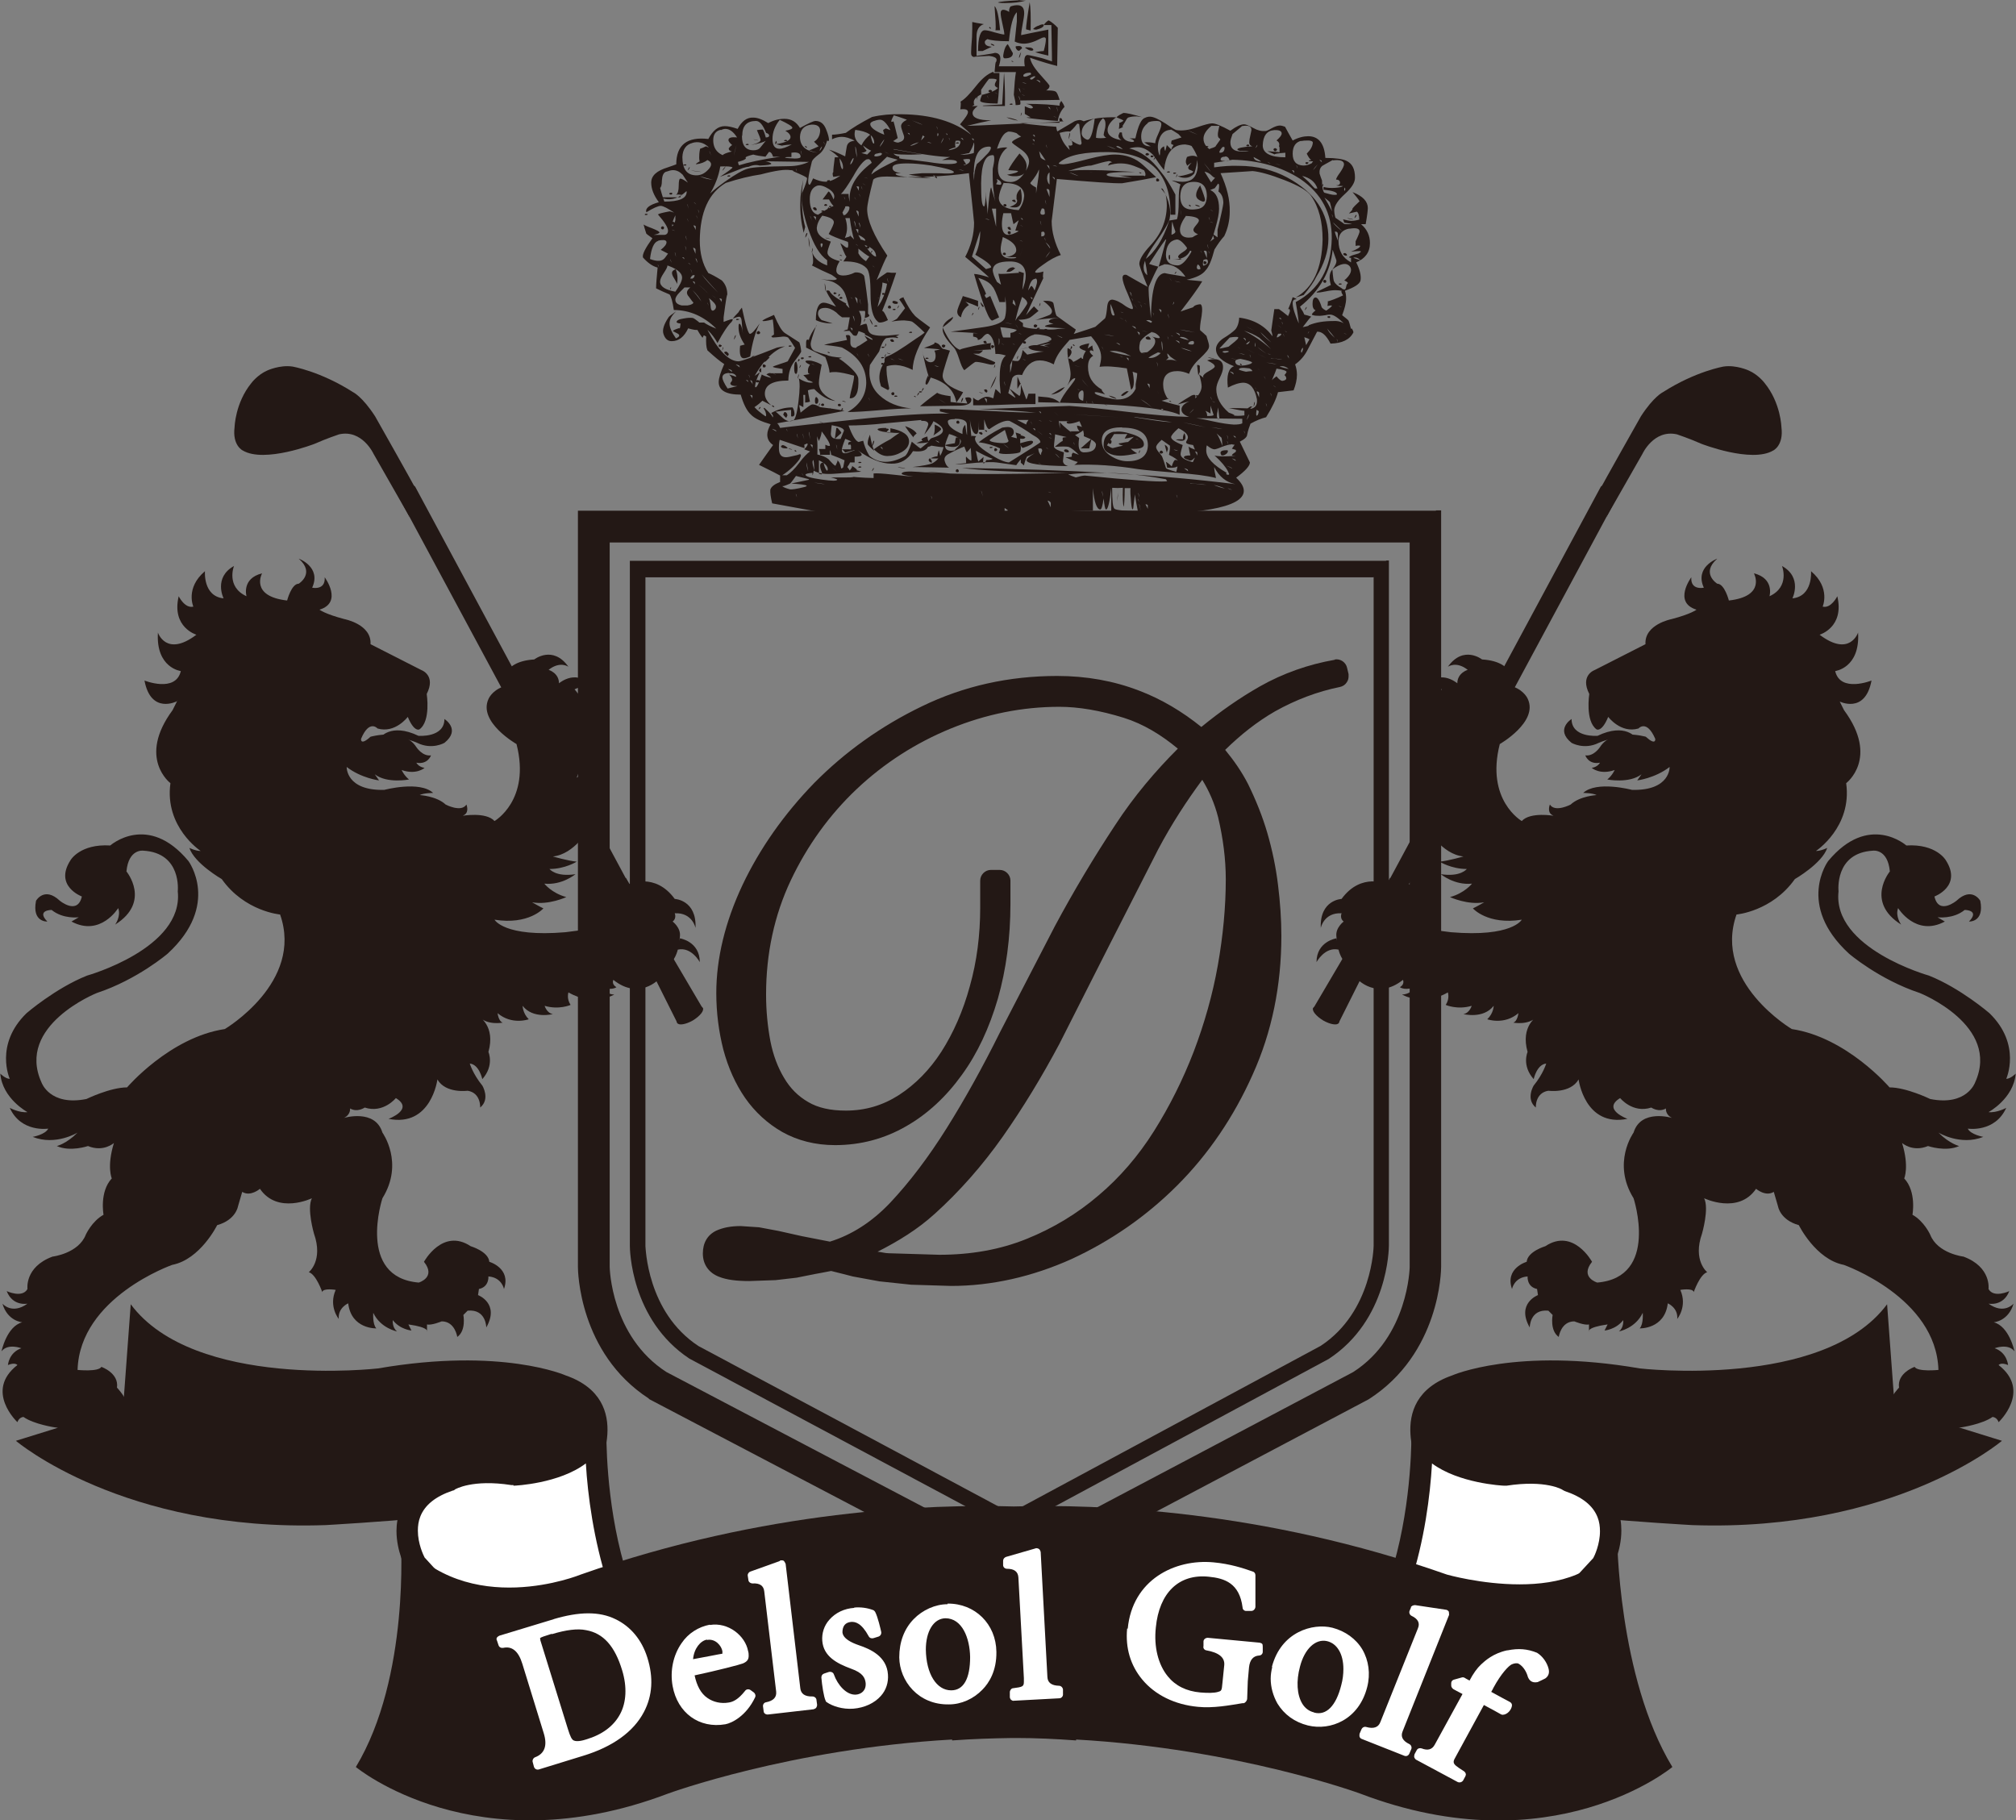 <?xml version="1.0" encoding="UTF-8"?>
<svg id="_レイヤー_1" data-name="レイヤー_1" xmlns="http://www.w3.org/2000/svg" width="66" height="59.59" xmlns:xlink="http://www.w3.org/1999/xlink" viewBox="0 0 66 59.59">
  <rect x="0" y="0" width="66" height="59.59" fill="#808080" stroke="none"/>
  <defs>
    <style>
      .cls-1 {
        fill: #231815;
      }

      .cls-2 {
        fill: #fff;
      }

      .cls-3 {
        fill: none;
      }

      .cls-4 {
        clip-path: url(#clippath);
      }
    </style>
    <clipPath id="clippath">
      <rect class="cls-3" x="0" width="66" height="59.59"/>
    </clipPath>
  </defs>
  <g class="cls-4">
    <path class="cls-1" d="M46.58,16.99h-27.39v24.49c0,.11.03,2.67,2.19,4.07,0,0,.02.02.02.02l11.69,6.13,11.6-6.13h.01c2.19-1.41,2.21-3.99,2.21-4.1v-24.49h-.34ZM46.24,17.66v23.82s-.03,2.32-1.9,3.52c-.03.02-10.96,5.79-11.26,5.95-.31-.16-11.27-5.92-11.32-5.94,0,0,0,0,0,0-1.87-1.2-1.9-3.5-1.9-3.52v-23.82h26.38Z"/>
    <path class="cls-1" d="M46.92,16.89h-27.82v24.59c0,.11.03,2.72,2.23,4.15,0,0,.03.02.03.02l11.74,6.16,11.65-6.15h.02c2.23-1.44,2.26-4.07,2.26-4.18v-24.59h-.1ZM46.58,17.09h.24v24.4c0,.11-.02,2.64-2.17,4.01,0,0,0,0,0,0,0,0-11.47,6.06-11.55,6.1-.09-.05-11.61-6.09-11.63-6.11,0,0-.02-.01-.02-.01h0c-2.12-1.38-2.15-3.89-2.15-4v-24.4h27.29Z"/>
    <path class="cls-1" d="M47.01,16.72h-28.09v24.76c0,.11.03,2.81,2.31,4.3h0s.03.03.03.03l11.82,6.2,11.73-6.2c2.34-1.5,2.37-4.22,2.37-4.34v-24.76h-.17ZM46.84,17.07v24.41c0,.11-.02,2.65-2.18,4.02,0,0-10.74,5.67-11.57,6.11-.16-.08-11.66-6.12-11.66-6.12-2.14-1.4-2.16-3.91-2.16-4.02v-24.41h27.57Z"/>
    <path class="cls-1" d="M46.82,16.91h-27.71v24.57c0,.11.03,2.71,2.23,4.14.04.03,11.47,6.03,11.67,6.13l.08.04.08-.04c.09-.05,11.55-6.1,11.56-6.11,2.24-1.43,2.26-4.05,2.26-4.16v-24.57h-.17ZM46.58,17.26h.07v24.22c0,.1-.02,2.54-2.09,3.86-.13.07-10.65,5.63-11.47,6.06-.83-.44-11.48-6.03-11.55-6.06-2.06-1.34-2.08-3.76-2.08-3.86v-24.22h27.12Z"/>
    <path class="cls-1" d="M46.24,17.57h-26.48v23.92s.03,2.38,1.95,3.61h0s0,0,0,0l11.36,5.96,11.31-5.97h0c1.91-1.23,1.94-3.58,1.94-3.6v-23.92h-.1ZM46.15,17.76v23.73s-.04,2.27-1.85,3.43c0,0-11.12,5.88-11.21,5.92-.09-.05-11.26-5.91-11.27-5.92-1.82-1.17-1.86-3.42-1.86-3.44v-23.72h26.19Z"/>
    <path class="cls-1" d="M45.23,18.46h-24.51v22.32c0,.1.02,2.38,1.92,3.62,0,0,.01.01.01.01l10.44,5.58,10.37-5.58h0c1.91-1.25,1.93-3.54,1.93-3.63v-22.32h-.16ZM45.06,18.79v21.99s-.02,2.2-1.77,3.35c-.02,0-10.06,5.41-10.21,5.49-.15-.08-10.26-5.49-10.26-5.49h0c-1.75-1.15-1.78-3.34-1.78-3.36v-21.99h24.02Z"/>
    <path class="cls-1" d="M45.39,18.36h-24.77v22.42c0,.1.02,2.42,1.95,3.7,0,0,.02.01.02.01l10.49,5.61,10.42-5.61h0c1.95-1.28,1.97-3.62,1.97-3.72v-22.42h-.1ZM45.23,18.56h.07v22.23c0,.09-.02,2.34-1.88,3.55,0,0,0,0,0,0,0,0-10.23,5.51-10.32,5.56-.09-.05-10.37-5.55-10.38-5.55,0,0-.01,0-.01,0h0c-1.85-1.22-1.87-3.45-1.87-3.54v-22.23h24.42Z"/>
    <path class="cls-1" d="M45.06,18.69h-24.12v22.09s.03,2.26,1.82,3.43h.01s10.31,5.52,10.31,5.52l10.26-5.52h0c1.79-1.17,1.82-3.41,1.82-3.43v-22.09h-.1ZM44.97,18.89v21.9s-.03,2.15-1.73,3.27c0,0-10.07,5.42-10.16,5.47-.09-.05-10.2-5.46-10.21-5.46,0,0,0,0,0,0-1.7-1.11-1.73-3.25-1.74-3.27v-21.9h23.83Z"/>
    <path class="cls-1" d="M43.81,22.16c-.78.16-1.53.44-2.24.84-.71.4-1.36.91-1.93,1.52.36.39.66.82.91,1.31.25.49.45,1,.61,1.54.16.53.27,1.08.34,1.64.07.56.11,1.1.11,1.63,0,1.58-.3,3.04-.91,4.4-.61,1.36-1.41,2.53-2.4,3.52-.99.99-2.11,1.77-3.36,2.34-1.25.57-2.51.85-3.79.85-.48,0-.91-.01-1.29-.04-.37-.03-.71-.06-1.02-.11-.3-.05-.59-.1-.84-.16-.26-.06-.52-.13-.78-.2-.22.04-.43.08-.62.12-.19.04-.39.08-.58.12-.19.03-.41.06-.66.08-.24.02-.52.03-.83.03-.37,0-.66-.04-.87-.12-.2-.08-.3-.22-.3-.43s.08-.35.25-.43c.16-.08.38-.12.64-.12.19,0,.37.01.55.04.18.03.38.07.61.12.23.05.48.11.76.17.28.06.62.13,1.03.2.8-.23,1.53-.69,2.19-1.39.66-.7,1.3-1.53,1.9-2.5.6-.96,1.19-2.02,1.77-3.18.58-1.16,1.17-2.31,1.79-3.45.62-1.15,1.27-2.25,1.97-3.3.69-1.05,1.45-1.96,2.28-2.73-.65-.61-1.38-1.05-2.19-1.3-.8-.25-1.54-.38-2.21-.38-1.26,0-2.49.25-3.69.73-1.19.49-2.25,1.17-3.18,2.05-.93.87-1.67,1.91-2.24,3.1-.56,1.19-.84,2.48-.84,3.88,0,.56.05,1.09.14,1.59.09.5.26.94.49,1.33.23.39.54.69.91.91.37.22.84.33,1.41.33.7,0,1.35-.19,1.93-.56.59-.38,1.08-.88,1.5-1.52.41-.64.74-1.38.97-2.23.23-.85.35-1.74.35-2.67v-.89h.29v.76c0,1.09-.13,2.09-.4,3.01-.27.92-.64,1.72-1.12,2.39-.48.67-1.05,1.2-1.71,1.58-.66.38-1.37.57-2.16.57-.59,0-1.11-.13-1.56-.38-.45-.25-.81-.59-1.1-1.01-.29-.42-.51-.91-.66-1.47-.15-.56-.22-1.15-.22-1.76,0-1.09.28-2.22.83-3.39.55-1.17,1.31-2.26,2.28-3.25.97-.99,2.11-1.8,3.43-2.44,1.32-.64,2.74-.96,4.27-.96.9,0,1.75.15,2.55.46.8.31,1.52.74,2.18,1.3.66-.56,1.35-1.05,2.08-1.46.73-.41,1.51-.69,2.34-.83l.05.21ZM33.74,40.89c.9-.37,1.72-.86,2.44-1.48.73-.62,1.35-1.35,1.88-2.19.53-.84.97-1.73,1.33-2.67.36-.94.63-1.9.81-2.89.18-.99.27-1.95.27-2.88,0-.7-.09-1.4-.26-2.11-.17-.71-.45-1.3-.84-1.77-.64.81-1.23,1.72-1.76,2.73-.54,1.02-1.07,2.07-1.6,3.15-.53,1.09-1.08,2.16-1.64,3.23-.56,1.07-1.17,2.07-1.82,2.99-.65.93-1.38,1.76-2.19,2.48-.8.73-1.72,1.27-2.75,1.64v.05c.48.1.97.17,1.46.21.49.03,1.05.05,1.67.05,1.09,0,2.09-.18,2.99-.55"/>
    <path class="cls-1" d="M43.7,21.6c-.86.15-1.69.44-2.45.87-.67.38-1.31.83-1.92,1.33-.62-.5-1.3-.91-2.04-1.19-.83-.32-1.73-.48-2.68-.48-1.58,0-3.06.33-4.42.99-1.35.65-2.53,1.5-3.53,2.51-.99,1.02-1.78,2.14-2.35,3.34-.57,1.21-.86,2.41-.86,3.54,0,.64.08,1.26.23,1.85.16.6.4,1.13.71,1.58.32.46.73.84,1.22,1.12.5.28,1.08.43,1.73.43.84,0,1.62-.21,2.33-.62.7-.4,1.31-.97,1.82-1.68.51-.7.9-1.54,1.18-2.5.27-.95.41-1.99.41-3.1v-.76c0-.19-.16-.35-.35-.35h-.29c-.19,0-.35.16-.35.35v.89c0,.89-.11,1.76-.34,2.57-.22.81-.54,1.53-.93,2.14-.38.59-.85,1.07-1.39,1.42-.53.34-1.1.51-1.74.51-.5,0-.91-.09-1.23-.28-.33-.19-.59-.45-.79-.79-.21-.35-.36-.75-.45-1.21-.09-.48-.14-.99-.14-1.52,0-1.34.27-2.6.81-3.74.54-1.14,1.27-2.15,2.16-2.99.89-.84,1.93-1.51,3.08-1.98,1.15-.47,2.34-.71,3.55-.71.63,0,1.34.12,2.11.36.64.2,1.23.56,1.77,1.01-.73.73-1.43,1.55-2.05,2.5-.7,1.06-1.37,2.18-1.98,3.32,0,0-1.79,3.46-1.79,3.46-.57,1.15-1.16,2.21-1.75,3.15-.59.94-1.21,1.76-1.85,2.44-.6.63-1.26,1.05-1.97,1.27-.16-.03-.92-.18-.92-.18l-.76-.17-.64-.12s-.6-.04-.6-.04c-.32,0-.58.05-.8.15-.29.14-.44.4-.44.75s.19.63.53.76c.25.1.57.14.99.14l.86-.03s.69-.08.69-.08c0,0,.6-.12.6-.12,0,0,.39-.07.53-.1.13.03.71.18.71.18l.87.16s1.04.11,1.04.11c0,0,1.31.04,1.31.04,1.32,0,2.65-.3,3.94-.88,1.28-.59,2.45-1.4,3.46-2.41,1.02-1.02,1.85-2.24,2.47-3.63.63-1.39.94-2.92.94-4.54,0-.54-.04-1.11-.11-1.67-.07-.58-.19-1.15-.35-1.7-.16-.55-.38-1.09-.63-1.6-.21-.41-.47-.78-.75-1.12.5-.49,1.04-.92,1.63-1.26.68-.38,1.39-.65,2.13-.8.09-.02.17-.07.22-.15.04-.06.06-.12.06-.19,0-.03,0-.05,0-.08l-.05-.21c-.04-.18-.22-.3-.4-.27M24.96,35.54c-.26-.38-.47-.84-.61-1.36-.14-.53-.21-1.09-.21-1.67,0-1.03.27-2.12.8-3.24.01-.03.03-.05.05-.08-.4,1.05-.61,2.18-.61,3.37,0,.58.05,1.13.15,1.65.1.54.28,1.02.54,1.44.03.04.06.08.09.12-.06-.08-.14-.14-.2-.23M23.78,41.16c-.08-.03-.08-.05-.08-.11,0-.1.02-.11.05-.12.11-.05.29-.08.49-.08l.5.04.58.11s.51.11.66.15c-.01,0-.04,0-.04,0,0,0-.62.07-.62.07,0,0-.81.03-.81.03-.41,0-.63-.05-.74-.09M29.63,39.87c.68-.71,1.33-1.57,1.94-2.55.6-.96,1.2-2.04,1.78-3.21l1.78-3.45c.61-1.13,1.26-2.23,1.95-3.27.67-1.02,1.42-1.92,2.23-2.67.02-.02.02-.05.03-.07.02.03.01.07.04.1.33.36.62.78.86,1.24.24.47.43.97.58,1.48.15.51.26,1.04.33,1.59.07.54.1,1.07.1,1.59,0,1.52-.3,2.95-.88,4.26-.59,1.31-1.37,2.46-2.33,3.42-.96.96-2.05,1.72-3.26,2.27-1.2.54-2.42.82-3.65.82l-1.26-.04-.99-.1-.81-.15s-.05-.01-.1-.02c.59-.28,1.14-.68,1.65-1.22"/>
    <path class="cls-1" d="M39.37,24.55c-.11,0-.21.05-.27.13-.65.82-1.26,1.76-1.8,2.78l-1.61,3.16-1.63,3.22c-.55,1.05-1.16,2.04-1.8,2.96-.64.9-1.36,1.72-2.14,2.42-.77.69-1.65,1.22-2.63,1.57-.14.05-.23.18-.23.33v.05c0,.17.11.31.28.34.49.11,1,.18,1.51.21,0,0,1.7.05,1.7.05,1.13,0,2.19-.19,3.13-.58.94-.38,1.79-.9,2.54-1.54.75-.64,1.41-1.4,1.95-2.27.54-.86,1-1.77,1.36-2.73.37-.95.64-1.95.83-2.95.18-1.01.27-1.99.27-2.94,0-.72-.09-1.46-.27-2.2-.18-.76-.49-1.4-.91-1.91-.07-.08-.17-.13-.27-.13M30.59,39.75c.82-.74,1.57-1.59,2.24-2.54.66-.94,1.28-1.96,1.85-3.03l1.64-3.24s1.6-3.14,1.6-3.14c.44-.83.93-1.58,1.44-2.27.22.36.4.76.52,1.23.16.68.25,1.36.25,2.03,0,.9-.09,1.85-.26,2.81-.17.96-.44,1.91-.79,2.83-.35.91-.79,1.79-1.3,2.6-.51.81-1.12,1.52-1.82,2.11-.69.59-1.48,1.07-2.35,1.42h0c-.86.35-1.82.52-2.86.52l-1.65-.05c-.13,0-.24-.04-.37-.05.67-.34,1.31-.73,1.87-1.24M33.87,41.21h0,0,0Z"/>
    <path class="cls-1" d="M13.4,16.91l-1.17-2.05s-.37-.81-1.13-.64c0,0-.42.14-.8.31,0,0-1.64.64-2.35.22,0,0-.35-.16-.27-.77,0,0,.02-.79.55-1.44,0,0,.2-.27.52-.41,0,0,.41-.19.82-.13,0,0,.91.15,1.99.84,0,0,.3.14.72.79,0,0,1.24,2.19,1.38,2.47l-.28.81Z"/>
    <polygon class="cls-1" points="21.04 29.78 20.49 30.09 12.47 15.18 13.59 15.93 21.04 29.78"/>
    <polygon class="cls-1" points="19.94 29.03 20.49 28.74 23.01 33.02 22.18 33.5 19.94 29.03"/>
    <path class="cls-1" d="M22.17,33.49c-.05-.09.1-.27.33-.41s.46-.17.51-.08c.05.09-.1.27-.33.41-.23.13-.46.17-.51.08"/>
    <path class="cls-1" d="M5.79,22.96s-.85.44-1.06-.68c0,0,1.02.41,1.19-.31,0,0-.82-.1-.75-1.26,0,0,.27.82,1.26.07,0,0-.82-.24-.58-1.26,0,0,.2.41.48.34,0,0-.27-.61.38-1.16,0,0-.07.82.61.89,0,0-.34-.68.34-1.06,0,0-.27.68.41.99,0,0-.17-.58.51-.75,0,0-.41.75.82.89,0,0,.14-.55.38-.55,0,0,.55-.34,0-.82,0,0,.75.27.44.95,0,0,.44.1.41-.34,0,0,.61.82-.17,1.06,0,0,.17.14.82.31,0,0,.89.17.85.82l1.67.85s.48.17.17.78c0,0,.14.89-.24,1.16,0,0-.17.1-.38-.41,0,0-.41.55-.99.38,0,0-.27-.31-.54.34,0,0-.03.24.31-.07,0,0,1.09-.31,1.5.34,0,0,.2.31.48.27,0,0-.1.31-.48.24,0,0,.07.14.27.17,0,0-.27.24-.75.07,0,0,.07.17.24.31,0,0-.72.14-1.12-.17l.14.2s-.58-.07-1.06-.44c0,0-.03.78,1.23.75,0,0,1.16-.31,1.6.1,0,0-.31,0-.44.07,0,0,.55.03.85.31,0,0,.51.27.68,0,0,0,.1.24-.07.34-.17.1-.07.03-.07.03,0,0,.78-.14,1.06.17,0,0,1.19-.68.72-2.52,0,0-1.26-.72-.92-1.47,0,0,.1-.27.48-.41,0,0-.14-.82,1.02-.89,0,0,.61-.48,1.12.24,0,0-.27-.2-.65.1,0,0,.34.1.34.44,0,0,.65-.55,1.09.2,0,0-.27-.17-.58,0,0,0,.82.85.24,1.6,0,0,.14.54-.17,1.29,0,0,.31-.17.48-.34,0,0-.1.65-.68.99,0,0,.27-.03.51-.1,0,0,.04.43-.37.56,0,0-.04.22.37.01,0,0,.18.33-.13.4,0,0-.04.31.23.14,0,0-.48.85-1.19.92,0,0,.48.14.78.17,0,0-.38.24-.89.24,0,0,.2.27.85.17,0,0-.44.37-1.02.31,0,0,.24.31.72.44,0,0-.58.27-1.12.17,0,0,.24.14.37.2,0,0-.48.55-1.6.37,0,0,.31.58,2.32.41l1.09-.14s.44-.17.1-.58c0,0-.34-.55.17-.85,0,0,.41-.2.72,0,0,0,.85-.41,1.5.48,0,0,.72.03.68.95,0,0-.1-.51-.68-.48,0,0,.07.17-.07.27,0,0,.27.2.24.48-.03.27,0,.07,0,.07,0,0,.65.1.65.78,0,0-.27-.51-.72-.41,0,0-.1.44-.37.51,0,0,.44.38.2.82,0,0-.07-.41-.44-.37,0,0-.65.71-1.5.03,0,0-.07.14.1.24,0,0-.17.14-.58-.03,0,0,.24.27.51.27,0,0-.68.41-1.5-.07,0,0-.07.2.07.41,0,0-.38.17-.85.03,0,0,.07.24.27.27,0,0-.65.17-.99-.27,0,0,0,.24.2.44,0,0-.55.2-1.02-.2,0,0,.03.27.17.31,0,0-.51.1-.78-.2,0,0,.55.31.31,1.16,0,0,.2.44-.2.89,0,0-.1-.48-.41-.51,0,0,.1.34.41.72,0,0,.27.44-.07.72,0,0,.03-.48-.41-.55,0,0-.72.1-.99-.37,0,0-.2,1.57-1.6,1.29,0,0,.85-.31.24-.68,0,0-.41.51-1.02.31,0,0-.24.17-.48.03,0,0,.03.2-.2.31,0,0,1.02-.31,1.26.48,0,0,.72.99,0,2.15,0,0-.85,2.59,1.19,2.76,0,0,.58-.17.17-.68,0,0,.61-1.12,1.53-.51,0,0,.58.17.61.51,0,0,.72.21.48.89,0,0-.07-.38-.51-.41,0,0,.03.34-.31.41l-.03.2s.72.27.27,1.06c0,0,0-.61-.61-.55l-.14.14s.1.51-.2.72c0,0-.07-.51-.51-.51,0,0-.34.14-.48.1v.24s.1-.14-.61-.24l.1.2s-.37-.03-.61-.34c0,0-.03.24.14.37,0,0-.54-.1-.78-.61,0,0-.03.37.1.51,0,0-.82.03-.92-.82,0,0-.34.14-.31.51,0,0-.34-.41-.1-.95,0,0-.41-.07-.44.07,0,0-.2-.58-.44-.65,0,0,.48-.38.17-1.26,0,0-.24-.82-.07-1.16,0,0-1.12.54-1.7-.31,0,0-.31.27-.58.1l-.14.48s-.07.44-.68.61c0,0-.55,1.12-1.47,1.3,0,0-3.03,1.06-3.1,3.44,0,0,.68.07.78-.1,0,0,.58.2.51.68,0,0,.89.89.1,1.53,0,0-.1.44-.37.55,0,0,.2-.51-.31-.72,0,0-.31.1-.61-.1l-.14.07s0,.55-.44.65c0,0,.2-.65-.27-.68,0,0-.68-.1-1.02-.34,0,0-.14,0-.2.17,0,0-1.09-1.02,0-1.87,0,0-.07-.1-.31,0,0,0,.03-.41.44-.55,0,0-.44-.17-.65.1,0,0,.17-.82.68-.95,0,0-.48-.03-.65-.61,0,0,.31.37.82,0,0,0-.48.1-.68-.41,0,0,.51.24.68-.07,0,0-.1-.72.82-1.06,0,0,.85-.1,1.09-.72,0,0,.2-.44.58-.65,0,0-.14-.75.27-1.19,0,0-.17-.38.07-1.16,0,0-.34.31-.85.1,0,0-.58.2-1.02,0,0,0,.31-.07.68-.44,0,0-.72.44-1.47.14,0,0,.41-.07.51-.27,0,0-.89.14-1.26-.68,0,0,.31.17.58.14,0,0-.82-.44-.89-1.26,0,0,.17.17.31.17,0,0-.51-1.12.55-2.15,0,0,.95-.82,1.98-1.23,0,0,3.17-.89,2.97-2.76,0,0,.14-1.26-1.13-1.33,0,0-.48-.07-.55.68,0,0,.82.99-.37,1.74,0,0,.2-.27.1-.54,0,0-.58.95-1.53.44l.24-.14s-.51.07-.89-.24c0,0-.51,0-.14.38,0,0-.51.03-.37-.68,0,0,.27-.48.78,0,0,0,.58.48.72-.14,0,0-.92-.34-.37-1.19,0,0,.31-.54,1.3-.48,0,0,1.23-1.09,2.56.51,0,0,1.06,1.43-.68,3.03,0,0-.99.85-2.32,1.29,0,0-2.66,1.06-1.81,2.93,0,0,.27.78,1.47.54,0,0,.78-.38,1.33-.38,0,0,1.4-1.64,3.2-1.91,0,0,2.59-1.53,1.81-3.75,0,0-1.16-.1-1.91-1.16,0,0-.89-.51-1.06-1.02,0,0,.2.1.37.1,0,0-1.19-.78-.99-2.22,0,0-1.09-.82.07-2.39l.17-.34Z"/>
    <path class="cls-1" d="M12.44,24.16s.34-.51,1.26-.07c0,0,.85.07.85-.55,0,0,.55.34,0,.78,0,0-.41.24-.89,0,0,0-.68-.31-1.02-.07-.34.24-.07.03-.07.03l-.17-.07"/>
    <path class="cls-1" d="M52.6,16.91l1.17-2.05s.37-.81,1.13-.64c0,0,.42.14.8.31,0,0,1.64.64,2.35.22,0,0,.35-.16.27-.77,0,0-.02-.79-.55-1.44,0,0-.2-.27-.52-.41,0,0-.41-.19-.82-.13,0,0-.91.15-1.99.84,0,0-.3.14-.72.79,0,0-1.24,2.19-1.38,2.47l.28.81Z"/>
    <polygon class="cls-1" points="44.96 29.78 45.51 30.09 53.53 15.18 52.41 15.93 44.96 29.78"/>
    <polygon class="cls-1" points="46.06 29.03 45.51 28.74 42.99 33.02 43.82 33.5 46.06 29.03"/>
    <path class="cls-1" d="M43.83,33.49c.05-.09-.1-.27-.33-.41-.23-.13-.46-.17-.51-.08-.05.09.1.27.33.41.23.13.46.17.51.08"/>
    <path class="cls-1" d="M60.21,22.96s.85.44,1.06-.68c0,0-1.02.41-1.19-.31,0,0,.82-.1.75-1.26,0,0-.27.82-1.26.07,0,0,.82-.24.58-1.26,0,0-.2.41-.48.34,0,0,.27-.61-.38-1.16,0,0,.07.82-.61.89,0,0,.34-.68-.34-1.06,0,0,.27.68-.41.99,0,0,.17-.58-.51-.75,0,0,.41.75-.82.89,0,0-.14-.55-.38-.55,0,0-.55-.34,0-.82,0,0-.75.27-.44.95,0,0-.44.1-.41-.34,0,0-.61.82.17,1.06,0,0-.17.14-.82.31,0,0-.89.17-.85.82l-1.67.85s-.48.17-.17.78c0,0-.14.89.24,1.16,0,0,.17.1.38-.41,0,0,.41.55.99.38,0,0,.27-.31.55.34,0,0,.03.24-.31-.07,0,0-1.09-.31-1.5.34,0,0-.2.31-.48.27,0,0,.1.31.48.24,0,0-.07.14-.27.17,0,0,.27.24.75.07,0,0-.07.17-.24.31,0,0,.72.14,1.12-.17l-.14.2s.58-.07,1.06-.44c0,0,.03.78-1.23.75,0,0-1.16-.31-1.6.1,0,0,.31,0,.44.07,0,0-.55.03-.85.31,0,0-.51.27-.68,0,0,0-.1.24.07.34.17.1.07.03.07.03,0,0-.78-.14-1.06.17,0,0-1.19-.68-.72-2.52,0,0,1.26-.72.92-1.47,0,0-.1-.27-.48-.41,0,0,.14-.82-1.02-.89,0,0-.61-.48-1.12.24,0,0,.27-.2.65.1,0,0-.34.1-.34.44,0,0-.65-.55-1.09.2,0,0,.27-.17.58,0,0,0-.82.85-.24,1.6,0,0-.14.54.17,1.29,0,0-.31-.17-.48-.34,0,0,.1.65.68.99,0,0-.27-.03-.51-.1,0,0-.04.43.37.56,0,0,.04.22-.37.01,0,0-.18.33.13.4,0,0,.04.31-.23.14,0,0,.48.85,1.19.92,0,0-.48.14-.78.17,0,0,.38.24.89.24,0,0-.2.27-.85.17,0,0,.44.37,1.02.31,0,0-.24.31-.72.44,0,0,.58.27,1.12.17,0,0-.24.14-.37.2,0,0,.48.55,1.6.37,0,0-.31.58-2.32.41l-1.09-.14s-.44-.17-.1-.58c0,0,.34-.55-.17-.85,0,0-.41-.2-.72,0,0,0-.85-.41-1.5.48,0,0-.72.03-.68.95,0,0,.1-.51.68-.48,0,0-.07.17.07.27,0,0-.27.2-.24.48.03.27,0,.07,0,.07,0,0-.65.1-.65.78,0,0,.27-.51.72-.41,0,0,.1.44.37.51,0,0-.44.38-.2.82,0,0,.07-.41.44-.37,0,0,.65.71,1.5.03,0,0,.07.14-.1.24,0,0,.17.14.58-.03,0,0-.24.27-.51.27,0,0,.68.41,1.5-.07,0,0,.07.2-.07.41,0,0,.38.17.85.03,0,0-.07.24-.27.27,0,0,.65.17.99-.27,0,0,0,.24-.21.44,0,0,.55.2,1.02-.2,0,0-.03.27-.17.31,0,0,.51.1.78-.2,0,0-.55.31-.31,1.16,0,0-.2.44.2.89,0,0,.1-.48.41-.51,0,0-.1.34-.41.72,0,0-.27.44.07.72,0,0-.03-.48.41-.55,0,0,.72.1.99-.37,0,0,.2,1.57,1.6,1.29,0,0-.85-.31-.24-.68,0,0,.41.51,1.02.31,0,0,.24.17.48.03,0,0-.03.2.2.31,0,0-1.02-.31-1.26.48,0,0-.72.99,0,2.15,0,0,.85,2.59-1.19,2.76,0,0-.58-.17-.17-.68,0,0-.61-1.12-1.53-.51,0,0-.58.17-.61.51,0,0-.72.21-.48.89,0,0,.07-.38.51-.41,0,0-.03.34.31.41l.03.2s-.72.27-.27,1.06c0,0,0-.61.61-.55l.14.14s-.1.51.2.72c0,0,.07-.51.51-.51,0,0,.34.14.48.1v.24s-.1-.14.61-.24l-.1.2s.37-.03.61-.34c0,0,.03.24-.14.37,0,0,.54-.1.78-.61,0,0,.03.37-.1.51,0,0,.82.03.92-.82,0,0,.34.14.31.51,0,0,.34-.41.1-.95,0,0,.41-.07.44.07,0,0,.2-.58.44-.65,0,0-.48-.38-.17-1.26,0,0,.24-.82.07-1.16,0,0,1.12.54,1.7-.31,0,0,.31.27.58.1l.14.48s.07.44.68.61c0,0,.55,1.12,1.47,1.3,0,0,3.03,1.06,3.1,3.44,0,0-.68.07-.78-.1,0,0-.58.2-.51.68,0,0-.89.89-.1,1.53,0,0,.1.44.37.55,0,0-.2-.51.31-.72,0,0,.31.1.61-.1l.14.07s0,.55.44.65c0,0-.2-.65.27-.68,0,0,.68-.1,1.02-.34,0,0,.14,0,.2.17,0,0,1.09-1.02,0-1.87,0,0,.07-.1.31,0,0,0-.03-.41-.44-.55,0,0,.44-.17.65.1,0,0-.17-.82-.68-.95,0,0,.48-.03.65-.61,0,0-.31.37-.82,0,0,0,.48.1.68-.41,0,0-.51.24-.68-.07,0,0,.1-.72-.82-1.06,0,0-.85-.1-1.09-.72,0,0-.2-.44-.58-.65,0,0,.14-.75-.27-1.19,0,0,.17-.38-.07-1.16,0,0,.34.31.85.1,0,0,.58.2,1.02,0,0,0-.31-.07-.68-.44,0,0,.72.44,1.47.14,0,0-.41-.07-.51-.27,0,0,.89.14,1.26-.68,0,0-.31.17-.58.14,0,0,.82-.44.89-1.26,0,0-.17.17-.31.17,0,0,.51-1.12-.55-2.15,0,0-.95-.82-1.98-1.23,0,0-3.17-.89-2.96-2.76,0,0-.14-1.26,1.13-1.33,0,0,.48-.07.55.68,0,0-.82.99.37,1.74,0,0-.2-.27-.1-.54,0,0,.58.95,1.53.44l-.24-.14s.51.07.89-.24c0,0,.51,0,.14.38,0,0,.51.03.37-.68,0,0-.27-.48-.78,0,0,0-.58.48-.72-.14,0,0,.92-.34.37-1.19,0,0-.31-.54-1.29-.48,0,0-1.23-1.09-2.56.51,0,0-1.06,1.43.68,3.03,0,0,.99.85,2.32,1.29,0,0,2.66,1.06,1.81,2.93,0,0-.27.78-1.47.54,0,0-.78-.38-1.33-.38,0,0-1.4-1.64-3.2-1.91,0,0-2.59-1.53-1.81-3.75,0,0,1.16-.1,1.91-1.16,0,0,.89-.51,1.06-1.02,0,0-.2.1-.37.1,0,0,1.19-.78.99-2.22,0,0,1.09-.82-.07-2.39l-.17-.34Z"/>
    <path class="cls-1" d="M53.56,24.16s-.34-.51-1.26-.07c0,0-.85.07-.85-.55,0,0-.55.34,0,.78,0,0,.41.24.89,0,0,0,.68-.31,1.02-.07.34.24.07.03.07.03l.17-.07"/>
    <path class="cls-1" d="M32.53,2.39h.19c0,.36-.02.69-.06,1-.38,0-.57-.04-.57-.09,0-.04.02-.11.07-.21-.01,0-.02,0-.02.02.27-.07.45-.14.53-.23-.07-.03-.11-.07-.1-.11,0-.03.01-.06.03-.09.02-.04.03-.06.03-.07-.03-.03-.11-.04-.25-.03-.09.11-.17.23-.26.36v.15c-.16.08-.24.17-.24.25,0,.04,0,.07.02.09-.1.07-.17.09-.21.06.04-.01.15-.02.32-.02-.11.08-.17.16-.17.23,0,.16.2.24.61.24-.21.04-.48.1-.79.18.13,0,.61-.02,1.44-.06.64-.03,1.17-.05,1.59-.04-.01-.1-.01-.15,0-.15.04-.01.07,0,.08.04.01.04.03.06.06.06-.61.05-1.09.07-1.44.06.48.06.88.1,1.19.12.01.1.03.15.04.15l.56-.33c.07-.03.13-.04.17-.04.04,0,.08.02.13.04.27-.09.62-.14,1.06-.13-.19.14-.28.28-.28.42,0,.17.15.28.46.33-.1-.06-.13-.13-.08-.21,0-.04.03-.06.09-.04,0,.17.09.27.27.3.08.02.13,0,.13-.02-.01-.03-.06-.06-.15-.09h.19c.09-.41.19-.63.31-.67.06-.03.11-.04.17-.04.11,0,.28.08.5.22.22.15.34.22.37.22.18.03.4,0,.66-.09.26-.09.42-.13.49-.13.1-.01.3.07.61.24.19-.14.34-.21.45-.21.06,0,.15.04.3.12.14.08.27.11.4.1.03,0,.1-.03.2-.09.11-.06.2-.09.27-.09.06,0,.11.02.17.04.06.11.14.26.25.45.19-.1.36-.14.51-.14.34,0,.53.24.56.71.34,0,.57.04.68.09.2.09.29.27.29.56,0,.16-.11.33-.34.54-.22.2-.33.37-.34.51,0,.07.01.16.04.26.08.06.18.12.29.2-.07,0-.05,0,.06.01.11,0,.18,0,.19,0-.01-.01-.1-.03-.25-.05l-.04-.11c.11.03.2.05.28.05.06,0,.14-.01.25-.04,0-.14-.03-.23-.08-.26l-.26.06c.1-.1.14-.15.11-.15.04-.06.12-.14.24-.25-.04-.07-.12-.17-.23-.3.34.13.5.31.5.52,0,.07-.02.25-.07.53h-.15c.2.17.29.38.29.62,0,.3-.16.51-.45.63.12.24.17.44.14.6-.03.11-.2.22-.51.33.03.07.04.16.04.25,0,.16-.05.34-.13.55.13.1.2.16.21.18.01.02.04.11.08.27l.02-.02s.05.06.06.13c-.12.24-.37.36-.75.37-.14-.27-.28-.4-.44-.39l-.31.59c-.1.2-.24.36-.41.48.04.11.06.23.06.34,0,.16-.04.33-.11.51-.1.01-.27.03-.51.06-.06.23-.19.5-.39.82-.16.04-.33.11-.51.21-.04.1-.08.22-.11.36,0,.07-.08.15-.24.23l.33.68c0,.11-.15.28-.45.5.17.16.25.3.25.43,0,.55-1.46.81-4.34.76v-.85c-.05.47-.11.7-.17.7-.03,0-.05-.12-.08-.36-.03.24-.07.36-.11.36-.11,0-.2-.24-.24-.7v.74c-.46,0-.94.02-1.46.08h-.08c.13,0,.05.01-.24.03-.29.02-.48.02-.56.02-.21,0-.36-.03-.45-.07-.01-.01-.01-.04,0-.08-.04-.03-.08-.05-.1-.07v.15c-.37,0-.95,0-1.74.02,1.15.02,2.01.06,2.59.14l-4.43-.06c-.11,0-.45,0-1,.03-.41,0-.74-.01-.98-.06-.51-.09-1.19-.21-2.05-.37-.05-.21-.07-.36-.06-.45.03-.1.14-.18.32-.25v-.21c-.07-.04-.3-.16-.69-.35.1-.14.25-.36.46-.65-.13-.09-.19-.2-.19-.34,0-.1.04-.21.11-.34-.31-.09-.53-.19-.65-.32-.13-.12-.24-.34-.33-.65-.48,0-.72-.14-.72-.41,0-.13.06-.32.18-.59-.14-.09-.32-.24-.55-.45-.04-.1-.05-.25-.04-.45-.04-.03-.07-.04-.08-.04l-.04.08s-.08-.1-.17-.26c-.03.01-.13,0-.3-.05-.13.28-.31.42-.54.42-.13,0-.22-.08-.27-.24-.04-.13.01-.3.16-.53.01-.03.1-.1.26-.21-.14.13-.22.26-.22.4,0,.13.07.29.21.49.11-.05.14-.1.07-.15-.07-.04-.13-.07-.17-.09.01-.03.09-.06.21-.1.01.04.03,0,.04-.15-.07,0-.11-.02-.13-.04,0-.06.08-.1.22-.12.15-.03.25-.03.31-.02.07.02.23.15.48.39.36.68.7,1.03,1.02,1.03.08,0,.5-.15,1.26-.45.06-.01.14-.03.26-.04-.36.12-.69.44-.99.96.03-.01.09-.06.17-.12-.1.2-.15.35-.16.46,0,.03,0,.04.02.04.04,0,.11-.14.2-.42.04.03.14.07.3.11-.01-.03-.06-.06-.15-.11.06-.04.11-.06.15-.04h.38s0-.14,0-.14c-.2-.03-.3-.05-.32-.07,0-.01.08-.04.23-.09.16-.05.24-.08.26-.09l.24-.44c-.06-.1-.13-.21-.23-.34-.06-.03-.14-.04-.25-.02-.1.01-.18.02-.26.02l-.04-.04s.06-.03.09-.06c0-.1-.01-.26-.04-.49-.21.05-.33.07-.34.04.04-.04.17-.1.38-.19.14.33.25.52.35.59.1.06.26.17.48.31.03.08.05.18.06.3-.01.04-.09.15-.22.32-.13.17-.2.38-.2.63-.51,0-.77.14-.77.43,0,.13.07.26.21.38l-.29-.15c-.06.06-.14.13-.26.21.08.09.2.19.36.3.03,0,.03-.05,0-.15-.01-.03-.03-.06-.06-.11l.02-.02s.06.05.15.14c.08.09.13.15.12.18.08,0,.17,0,.25.03-.04,0-.13,0-.25-.03.01-.01.02-.03.02-.04,0-.03-.02-.06-.06-.11.23-.12.45-.18.66-.18h.04c.04.07.06.14.06.21,0,.07-.04.1-.11.08v-.21c-.14.01-.31.03-.51.06.01,0,.08.06.2.17.12.12.23.16.35.13.09-.01.15-.22.2-.63.05-.4.05-.65.01-.76.2.12.35.16.47.13-.01-.01-.07-.04-.17-.07-.04-.06-.09-.11-.15-.17.11-.01.19-.03.23-.04-.06.01-.08-.02-.08-.11,0-.06.02-.12.07-.19-.1-.04-.15-.08-.15-.11.01-.03.08-.03.19-.02.13.03.24.07.34.13-.06.3-.09.49-.09.59,0,.25.18.46.54.6-.24-.03-.47-.16-.69-.39-.06,0-.13.01-.21.04,0,.03.02.14.06.34.03.03-.02.05-.15.06v-.25s-.06,0-.06,0c.01.21,0,.35,0,.4l-.13-.07v.04c.01.06.03.13.04.21.22-.18.34-.27.39-.27.07,0,.15.03.25.09.27.03.54.07.8.12l-.4.08c-.48.09-1.09.2-1.81.33.03.01.06.06.1.15.37-.05,1.2-.14,2.51-.28,1.3-.14,2.32-.2,3.04-.19-.09-.01-.19-.04-.32-.07v-.08c.35,0,.88.03,1.57.06.69.04,1.22.06,1.57.06-.57-.06-1.19-.1-1.89-.11l2.99-.11c.32.02.97.08,1.95.2.83.1,1.49.15,1.97.16-.17-.06-.25-.14-.25-.24,0-.11.09-.2.26-.27-.06.01-.18.05-.38.1.13-.1.28-.19.45-.29.07-.03.11-.03.13,0,0,.13-.05.19-.13.19.21-.15.32-.31.33-.48,0-.1-.03-.23-.08-.4l.25.19c-.08-.04-.13-.09-.12-.13,0-.04.06-.1.19-.17.13-.07.19-.12.19-.15,0-.06-.08-.12-.25-.2.09-.03.16-.04.23-.04.2,0,.3.1.29.28,0,.08-.04.2-.11.34-.07.14-.11.26-.11.36,0,.27.13.53.41.77.17.06.22.09.15.09.08.02.21.02.36,0v-.15c-.05,0-.22-.03-.51-.09.61,0,.84.02.7.03.17-.03.24-.13.22-.32-.07-.35-.21-.53-.44-.54-.13,0-.3.05-.51.16-.05-.4.02-.63.2-.7-.39-.15-.59-.33-.59-.56,0-.11.07-.23.22-.34.2-.12.34-.23.41-.3.07-.08.12-.21.13-.39.48.06.84.27,1.09.61,0-.03-.01-.09-.04-.19.02-.14.05-.37.1-.7h.15c.07.05.17.12.29.22v.02s.04-.06.07-.17c0-.07-.02-.09-.06-.06.04-.1.1-.23.15-.4.11.04.15.07.11.07-.07,0-.11.04-.11.13,0,.14.07.36.2.66-.01-.13-.04-.36-.1-.7.77-.41,1.16-1.11,1.18-2.08.01-.82-.33-1.47-1.03-1.95-.62-.4-1.36-.61-2.22-.63-.14.03-.34.06-.6.1v.15c.28-.04.55-.06.8-.05.61,0,1.14.14,1.59.38.91.49,1.36,1.17,1.35,2.01,0,.41-.14.83-.4,1.25-.07.15-.21.35-.41.59l-.26.08c.57-.32.86-.95.88-1.9,0-.58-.12-1.06-.38-1.43-.11-.16-.4-.33-.86-.51-.46-.18-.82-.28-1.06-.3.06,0-.29.02-1.04.07.21.46.31.87.3,1.26,0,.28-.06.55-.18.8-.1.11-.21.26-.32.44-.09.35-.19.58-.29.68-.1.14-.31.24-.62.31l.51.05c-.13.22-.37.55-.71.99.07-.03.21-.07.41-.14.04-.06.12-.09.24-.1.06.03.07.16.04.38-.05.27-.06.42-.05.47.07.06.14.12.21.19,0,.01.02.07.05.17.03.1.04.16.03.19,0,.07-.1.19-.29.37-.19.17-.31.35-.36.51-.14-.06-.27-.09-.38-.09-.31,0-.47.14-.47.44,0,.14.04.29.14.45h.02c.06,0-.01.03-.21.08.13.04.32.1.59.16v.3c-.48-.23-2.02-.37-4.63-.41v-.19c.23.02.36.03.41.05.1.02.2.07.3.15.04-.13.16-.31.35-.55.1-.13.15-.2.15-.23v-.02c-.07,0-.16.08-.26.25.07-.13.11-.25.11-.38,0-.08-.02-.22-.06-.4-.04-.19-.05-.33-.04-.45.08.02.13.06.13.13,0,.06-.05.13-.13.21.07-.01.13.02.19.11.09-.04.17-.09.26-.15.01.04.03.06.06.04-.01-.06.02-.14.09-.25-.14-.04-.21-.09-.21-.13,0-.04.11-.08.32-.12l-.05.17.15-.1s.01.09.04.19c-.06-.03-.09-.04-.11-.02-.03.03,0,.09.1.17-.11.06-.17.17-.17.36,0,.33.15.57.46.75-.03,0,0,.05.1.15-.14-.04-.24-.07-.3-.07-.03,0-.04,0-.04.02,0,.04.11.09.34.15.18.04.32.07.4.07.28,0,.48-.11.6-.35v-.15c.03-.16.05-.28.05-.36l-.15-.05c.03.14.04.26.04.34,0,.13-.03.21-.09.25l-.14-.7c-.4-.06-.69-.08-.89-.05.03-.13.05-.23.05-.32,0-.23-.14-.49-.43-.79.13-.1.31-.26.56-.48.03-.06.05-.19.07-.4.02-.14.07-.21.17-.21.13.02.27.09.44.22.1.06.17.09.21.09.01,0,.02-.01.02-.04,0-.04-.06-.2-.17-.46-.12-.26-.17-.44-.17-.52,0-.08.04-.12.13-.1.17.1.4.23.69.39-.18-.44-.27-.69-.27-.75,0-.14.12-.34.35-.59.36-.38.54-.81.55-1.31,0-.11-.01-.24-.04-.38l-.15-.19s.05,0,.06.02c.21.38.28.71.22.98-.03.13-.18.38-.45.76-.27.38-.4.65-.4.82,0,.11.04.2.12.26-.01-.14-.04-.31-.08-.51.33-.24.6-.66.8-1.28l.25-.04c.04-.11.06-.31.06-.6,0-.29.02-.47.06-.54-.11-.06-.21-.1-.29-.13.01,0,.06,0,.13.02.16.03.29.03.4,0,.18-.04.29-.19.32-.44,0-.08,0-.17-.02-.25,0,.1-.03.25-.09.44-.09.1-.2.15-.34.14-.06,0-.13-.02-.21-.05.1,0,.25-.03.45-.1.04-.01.06-.03.06-.06l-.08-.04c-.06-.01-.08-.04-.08-.09.01-.04.05-.09.11-.15-.03.01-.08.05-.15.1,0-.01,0-.04-.02-.06-.03-.06-.02-.13.02-.23.07-.03.14-.04.19-.04.06,0,.11.02.15.04-.04-.11-.1-.23-.19-.36-.07-.03-.14-.04-.21-.05-.4,0-.63.27-.69.84-.13-.16-.24-.32-.35-.49-.17-.17-.34-.26-.51-.26-.08,0-.18.01-.28.04.38.09.72.34,1.03.76.14.16.3.41.48.75v.66s-.16,0-.16,0c.02-1.34-.66-2.03-2.03-2.05-.76-.01-1.29.09-1.58.32-.04.03-.06.05-.04.06.01.01.06.02.15.02.14-.01.42-.07.83-.18.35-.09.64-.14.85-.14.37,0,.68.12.93.35l.42.39c-.24.05-.61.12-1.11.2-.25.01-.97-.04-2.14-.14l-.17,1.38c0,.35.1.72.3,1.11-.17.05-.37.16-.6.33-.16.11-.24.19-.24.23,0,.01.02.02.06.02.04,0,.11-.01.21-.04-.02.14-.02.21,0,.21-.13.27-.32.67-.57,1.22.06-.07.14-.17.26-.29l.15.15c-.17.14-.27.22-.3.23-.09.04-.21.06-.36.06.04.03.09.07.15.11v.11c.11.06.41.09.89.1.06,0,.14,0,.26-.02.11-.01.2-.02.25-.02-.45-.02-.68-.04-.68-.07.02-.03.11-.05.28-.08-.1-.02-.15-.04-.15-.07,0-.07.12-.11.36-.12-.2,0-.47.02-.81.07.06-.01.19-.06.4-.14.1-.03.15-.08.15-.15,0-.08-.1-.2-.29-.34.21-.01.33.02.34.09.04.21.07.35.1.4.2.14.41.3.63.45-.04.13-.16.3-.36.52-.19.22-.31.42-.36.62-.17-.09-.32-.13-.46-.13-.25,0-.45.16-.58.48-.16-.03-.26,0-.32.1-.04.17-.09.33-.13.49.13.09.2.14.23.15v-.02s-.08-.12-.19-.28c.18.14.29.22.32.24.04,0,.06-.14.05-.42l-.11.19c-.01-.18,0-.32,0-.4.05.1.15.35.29.75.01-.01.04-.08.07-.19h.23s0,.34,0,.34c-.23,0-.57,0-1.02.02-.45.02-.79.02-1.02.02v-.25c.07.06.13.09.17.09.11-.08.21-.12.28-.12.06,0,.13.02.21.05.02-.1.04-.2.07-.3.03.01.08.07.17.15-.02-.21-.04-.4-.03-.57,0-.35.07-.58.2-.68-.13-.04-.24-.06-.34-.05-.02-.37-.1-.59-.24-.66-.04-.01-.1.02-.16.09-.06.08-.13.11-.18.11.01-.06-.03-.09-.15-.11v-.11c.24,0,.2,0-.13-.02-.33-.02-.53-.03-.61-.03.31-.04.68-.09,1.09-.15.42-.06.65-.17.69-.31.05-.18.05-.42.01-.7v.19s-.19,0-.19,0c-.1-.28-.17-.45-.23-.51-.07-.11-.22-.21-.46-.28.18.34.26.52.25.53-.03.01-.04.03-.04.04,0,.01.01.04.03.06.02.03.02.04,0,.04l.15-.08c.05.13.15.36.29.7-.06.03-.13.06-.21.1-.1.06-.3-.45-.61-1.52.1,0,.26.04.49.11-.17-.16-.43-.38-.78-.67.19-.36.29-.74.29-1.12-.01-.14-.07-.68-.17-1.62-.86.12-1.76.15-2.68.11-.23,0-.38.03-.45.1-.13.51-.2.83-.2.97,0,.35.21.86.66,1.52-.06.1-.18.37-.35.8.07-.07.19-.15.34-.25.04,0,.09,0,.14.01.05,0,.1,0,.16,0-.15.45-.3.87-.46,1.25.04-.01.1.09.19.3-.11.06-.2.08-.26.08-.04,0-.07-.02-.08-.04-.15-.12-.23-.41-.23-.89,0-.48-.04-.76-.13-.85-.15-.16-.41-.23-.76-.22.07-.1.11-.16.11-.19,0,.09-.07-.05-.21-.41.04.03.1.07.17.13.03.01.05.02.06.02.01,0,.02,0,.02-.02.01-.03.02-.08,0-.17-.35-.12-.56-.21-.63-.26.12-.21.17-.34.17-.38,0-.1-.12-.17-.38-.22-.12.15-.17.29-.18.4,0,.2.15.35.46.45-.07.18-.11.3-.11.36,0,.11.13.21.4.28-.07.11-.11.21-.11.3,0,.11.08.17.23.17.11,0,.24-.03.38-.1.14-.01.24.03.3.11.01.03.06.34.13.94v.3s.04.04.04.06c0,.03-.05.06-.15.08.02-.16.02-.23,0-.23h-.19s.07.11.08.25c0,.13-.02.21-.05.23.1-.04.17-.06.21-.06.01,0,.03.05.05.16.02.11.08.17.18.2.1.03.25.04.44.03l.42-.04s-.08.05-.13.06c.08.02.1.04.06.06-.07-.03-.19-.03-.36,0-.08.03-.16.18-.24.44-.1.14-.2.29-.3.44-.06.41.04.74.31.99.27.25.62.39,1.04.43-.23,0-.57.02-1.04.06-.47.04-.81.06-1.04.06.4-.23.6-.55.61-.95,0-.5-.26-.88-.79-1.16-.01-.01-.21-.05-.59-.09.03-.01.18-.05.45-.1.06-.01.16-.03.3-.06l-.04-.15c.1-.03.15,0,.15.07v.17c0,.11.06.17.19.17-.01-.01.02-.04.11-.08l.26-.17c-.06-.09-.09-.14-.1-.15.17.1.26.15.27.13,0-.03-.09-.09-.27-.17.07-.01,0-.05-.19-.11-.02.06-.04.11-.07.15-.06.01-.11,0-.15-.07l-.08-.09c-.13.01-.19.01-.19,0,.06-.03.1-.04.13-.04.01-.07.04-.2.07-.4h-.25s-.11-.07-.19-.16c-.13-.1-.25-.15-.36-.15-.16,0-.24.06-.24.19,0,.07.04.14.12.21.06.02.18.05.36.11-.23,0-.41-.04-.55-.11,0-.38.09-.57.26-.57.08,0,.22.05.4.13-.21-.29-.31-.46-.31-.51,0-.01,0-.02.02-.02.03,0,.06,0,.08.02.04.1.22.24.55.41-.04.01,0,.06.1.15-.07-.25-.12-.43-.16-.51-.08-.16-.21-.27-.38-.35-.07-.03-.2-.06-.4-.09.17.02.3.03.38.03.08,0,.13-.01.15-.04-.03-.03-.08-.07-.17-.13-.23-.1-.44-.2-.65-.31.03-.03.04-.08.04-.15,0-.09-.01-.19-.04-.32.05.21.22.37.5.47v-.17c-.24-.17-.44-.5-.61-1-.17-.49-.24-.89-.21-1.2.12-.28.17-.44.16-.49-.01-.03-.16-.1-.44-.22-.01-.03-.05-.04-.11-.04-.16-.03-.47.01-.96.14-.34.05-.72.14-1.15.28-.56.33-.84.96-.85,1.88,0,.42.09.78.28,1.07.1.04.25.12.44.24.13.13.19.3.18.51,0-.14-.04.09-.12.7v.15c.2-.08.3-.11.3-.08,0,.01-.01.04-.04.08-.11.1-.27.33-.46.69-.17-.31-.4-.54-.69-.67h.25c.08.06.22.13.4.2-.4-.4-.87-.61-1.39-.61-.04-.28-.09-.45-.14-.51-.15-.06-.3-.13-.44-.2,0-.14.02-.37.05-.68-.16-.04-.32-.15-.48-.33-.03-.1.08-.31.31-.63-.13-.09-.19-.14-.2-.15,0-.01-.04-.11-.09-.3.01.01.1.06.27.12.17.07.25.11.25.14,0,.03-.06.05-.19.08h.34c.09,0,.13-.06.13-.14,0-.1-.11-.28-.33-.53.04-.03.17-.06.38-.1.03,0,.08.02.15.04-.21-.14-.36-.22-.44-.22-.08,0-.24.07-.47.21-.04-.13.09-.24.41-.33-.17-.23-.25-.44-.25-.64,0-.23.18-.39.54-.5.11-.04.21-.07.28-.1,0-.64.36-.91,1.05-.83.15-.28.32-.42.54-.42.11,0,.25.03.42.09.13-.25.3-.38.51-.37.14,0,.3.06.49.18.19-.1.36-.14.53-.14.23,0,.39.1.51.3.27-.15.44-.23.51-.23.16,0,.27.09.34.26.07.17.1.29.1.36,0,.04-.02.05-.06.02-.06.21-.15.37-.28.46-.13.1-.2.17-.22.23-.13.51-.16.76-.07.76.03-.03.06-.1.11-.21.15.07.29.11.4.11.14,0,.31-.07.49-.2-.04.01-.12.03-.23.04-.01-.03-.02-.06-.02-.09,0-.03,0-.05.02-.06,0-.1.02-.26.05-.49h.15c.02.24.06.37.1.39.01,0,.02-.02.02-.06,0-.2-.15-.39-.46-.58.11.03.29.1.53.22.01-.08.03-.19.05-.31.02-.12.1-.19.26-.2-.15-.09-.3-.13-.42-.13-.11,0-.22.03-.32.08v-.15c.1,0,.25-.02.45-.06.2-.15.49-.33.86-.52.3-.07.62-.1.96-.09.98.01,1.74.24,2.28.67-.04-.06-.16-.17-.36-.34.17-.2.26-.33.26-.4,0-.08-.08-.11-.25-.09.02-.17.02-.25,0-.25.13-.07.3-.24.52-.52.19-.24.37-.39.56-.46M21.15,7s.05,0,.06.02c-.01.01-.04.02-.06.02-.03,0-.04,0-.04-.02,0-.01.01-.02.04-.02M21.54,7.89c-.13.04-.22.24-.26.59.24.09.4.08.49-.04l.11-.15s.04.03.04.04l-.29-.15c.13-.1.19-.18.19-.25,0-.04-.03-.06-.08-.07-.06,0-.12,0-.19.02M21.53,8.66l.04.09c-.01-.06-.03-.09-.04-.09M21.81,5.62c-.09.03-.13.13-.14.28,0,.16-.03.24-.06.25.03.11.07.26.14.45.48,0,.72-.1.73-.31,0-.03,0-.04-.02-.02-.23.21-.46.29-.7.24-.04-.01-.07-.02-.08-.02-.01-.01-.01-.02.01-.03.02,0,.06,0,.12,0h.47s-.03-.02.04-.08c-.07-.01-.13-.02-.19,0,.06-.04.09-.14.09-.3,0-.16.02-.23.05-.23.06,0,.14.05.25.13l-.17-.26c-.1-.1-.2-.15-.32-.15-.06,0-.13.02-.21.05M21.7,7.41s.04.01.04.04c0,.04-.02.06-.04.06-.04,0-.06-.02-.06-.06.01-.03.04-.04.06-.04M21.77,8.66c.06,0,.08.02.08.04,0,.04-.04.12-.12.24-.08.12-.12.21-.12.28,0,.16.17.27.5.33.14-.2.22-.35.22-.46,0-.17-.19-.31-.57-.43M21.97,6.31s.04,0,.04.02c0,.03-.02.04-.04.04-.04,0-.06-.01-.06-.04.01-.01.04-.02.06-.02M21.94,8.49l.04.11c-.01-.07-.03-.11-.04-.11M21.97,9.41s.01.04-.04.08c.02-.07.03-.1.04-.08M22.11,7.05c-.07.14-.11.26-.11.36.06-.03.09-.1.11-.21v-.15ZM22.04,7.26s.06.02.06.04c-.02.04-.04.06-.06.06-.03,0-.04-.02-.04-.06,0-.03.01-.04.04-.04M21.99,7.52l.11.04s-.06-.04-.11-.04M22.12,8.81c.04.1.06.2.06.3,0,.06,0,.12-.02.19,0-.03-.03-.09-.08-.17-.06-.09-.08-.15-.08-.19,0-.06.04-.1.13-.13M22.09,8.26l.04.15c-.01-.1-.03-.15-.04-.15M22.41,9.41l-.15.15c-.1.1-.15.18-.15.25,0,.1.07.16.21.19h.19c.13-.02.19-.06.19-.1-.01,0-.06-.06-.15-.19-.04-.04-.06-.09-.06-.13,0-.06.04-.11.11-.17h-.19ZM22.67,4.68c-.21.05-.32.21-.33.46,0,.4.15.6.46.6.13,0,.25-.05.36-.16.16-.15.16-.27,0-.34-.09.07-.21.12-.38.14.01-.03.06-.06.13-.1-.01-.01-.02-.05-.02-.11,0-.07,0-.17.03-.3.04-.01.11-.04.19-.08.04.01.07.03.08.04v-.02c-.15-.14-.33-.19-.53-.13M22.43,5.38s.04,0,.04.02c0,.01-.01.02-.04.02-.04,0-.06,0-.06-.02.01-.01.04-.02.06-.02M22.32,8.41l.1.09s-.02-.01-.02-.04c0-.03-.03-.04-.08-.04M22.44,7.72l.04.15c-.01-.1-.03-.15-.04-.15M22.43,8.06l.04.15c-.01-.1-.03-.15-.04-.15M22.58,5.47s0,.06-.07.11c.03-.07.05-.11.07-.11M22.49,6.68l.06.15c-.03-.1-.05-.15-.06-.15M22.49,7.16l.06.11c-.03-.07-.05-.11-.06-.11M22.53,8.61l.08.06s-.04-.06-.08-.06M22.62,5.58c.16.02.27.03.34.05-.16-.02-.27-.03-.34-.05M22.61,8.82l.06.15c-.03-.1-.05-.15-.06-.15M22.67,9.01c-.06.07-.08.11-.06.11h.06s.05-.03.06-.06c.01-.03.01-.05,0-.06l-.06.02ZM22.71,6.62l.08.07s-.04-.06-.08-.07M22.7,7.38l.08.15s-.01-.06,0-.11c-.01-.03-.04-.04-.08-.04M22.69,8.12l.08.19v-.15s-.03-.06-.08-.04M22.67,9.2l.08.11s-.01-.04,0-.06c-.01-.03-.04-.04-.08-.04M22.67,9.5c.08.09.18.21.29.37-.05-.11-.15-.24-.29-.37M22.79,7.06l.06.11c-.03-.07-.05-.11-.06-.11M22.77,8.46l.06.15c-.01-.1-.03-.15-.06-.15M22.85,6.87l.04.11c-.01-.07-.03-.11-.04-.11M22.83,8.68c.07.03.09.08.06.15,0,.01,0,.03-.02.04-.01-.04-.03-.11-.04-.19M22.91,5.77c.14.07.29.11.44.11-.04,0-.19-.04-.44-.11M23.01,6.13l-.1-.11.1.11ZM23,6.83l-.1-.11.1.11ZM22.86,9.31c.17.14.29.26.36.35-.1-.13-.22-.24-.36-.35M22.97,8.98c.12.17.31.37.54.6-.13-.14-.31-.34-.54-.6M25.02,5.27c.14.03.22.06.23.09,0,.03-.13.05-.38.06-.11-.03-.23-.02-.36.04-.03,0-.09.01-.19.04-.24.1-.49.19-.75.29.27-.18.41-.28.41-.31-.04-.03-.18-.04-.4-.03-.05.31-.17.63-.37.95-.02.03-.07.08-.15.15.1-.15.32-.35.67-.6.34-.24.6-.39.76-.43.16-.05.61-.07,1.33-.08.27,0,.49-.06.66-.14l-1.44-.02ZM23.22,4.95l.06.15c-.03-.1-.05-.15-.06-.15M23.15,9.91l.06.11c-.03-.07-.05-.11-.06-.11M23.21,9.76c.03.07.05.18.06.32.01.07.04.1.08.09.06-.03.09-.07.09-.13,0-.07-.08-.16-.23-.28M23.59,4.25c-.16.04-.24.15-.24.34,0,.31.18.5.56.56-.16-.03-.24-.05-.25-.07.03-.04.13-.08.3-.12-.07-.02-.11-.05-.1-.11.03-.04.07-.08.11-.1-.08-.07-.13-.13-.12-.17,0-.07.09-.1.28-.08-.12-.19-.25-.28-.38-.28-.04,0-.09.01-.15.04M23.3,9.66s.08.06.15.11c-.03-.03-.08-.06-.15-.11M23.55,9.77l.1.15s-.04-.04-.02-.09c.01-.04-.01-.06-.08-.06M23.57,11.28s.06.02.06.04c-.02.03-.04.04-.06.04-.03,0-.04-.01-.04-.04,0-.03.01-.04.04-.04M23.76,5.44s-.04.09-.11.15c.01-.04.05-.09.11-.15M23.68,11.36s.01.06-.04.11c.02-.07.03-.11.04-.11M23.86,12.21c-.14.01-.21.06-.21.15,0,.06.05.18.17.36.04-.01.15-.04.32-.08-.15,0-.23-.03-.23-.09,0-.01.01-.03.03-.05.02-.02.03-.05.03-.07,0-.04-.03-.1-.1-.17.24.07.31.11.21.11.01-.01.02-.04.02-.06-.04-.07-.12-.1-.23-.09M23.87,5.74s.04,0,.04.02c0,.01-.02.02-.04.02-.04,0-.06,0-.06-.02.01-.01.04-.02.06-.02M23.78,11.51s.07.04.08.09c-.01.03-.03.05-.04.06-.08-.07-.12-.11-.11-.13.01-.01.04-.02.06-.02M23.82,12.07l.15.11-.02-.06s-.07-.04-.13-.04M24.11,4.75s-.05.16-.09.36c.01-.03.04-.15.09-.36M24.29,10.08c.12.57.21.85.26.85.06,0,.16-.11.32-.34-.13.25-.24.61-.31,1.08-.09.04-.16.06-.21.06-.11,0-.15-.14-.12-.41l.15-.04c-.14-.2-.21-.4-.2-.6,0-.06.01-.09.04-.08.04.03.08.14.1.32-.01-.1-.03-.24-.04-.42-.01-.09-.04-.13-.08-.13-.04,0-.11.02-.21.06.03-.04.09-.11.19-.21.01-.03.05-.08.11-.15M24.09,10.97s0,.08-.07.15c.03-.1.05-.15.07-.15M25.17,4.98l-.11.15c-.17-.02-.3-.04-.4-.07-.16.04-.24.07-.26.1.01,0,.02,0,.02.02-.01.04-.1.08-.26.12.01.07.03.11.04.11.28-.09.73-.19,1.34-.28h-.23c-.04-.12-.09-.17-.15-.15M24.14,10.44s.05,0,.06.02c-.02.01-.04.02-.06.02-.03,0-.04,0-.04-.02,0-.01.01-.02.04-.02M24.07,11.92l.15.11-.02-.06s-.07-.04-.13-.04M24.15,12.18s.09.04.15.09c-.03-.01-.08-.04-.15-.09M24.29,4.45c0,.31.12.47.38.47.1,0,.18-.03.23-.1l.17-.21c-.06.04-.22.09-.49.14.21-.05.32-.11.32-.17-.01-.06-.05-.16-.12-.32.07-.01.13-.02.19-.02.03.03.06.11.1.26.07,0,.11-.02.11-.06,0-.04-.03-.07-.1-.09-.1-.26-.21-.39-.33-.39-.3,0-.45.16-.45.48M24.47,4.71s.04,0,.04.02c0,.01-.01.02-.04.02-.03,0-.05,0-.06-.02.01-.01.04-.02.06-.02M24.41,12.43l.1.09s-.02-.01-.02-.04c0-.03-.03-.04-.08-.04M24.56,11.74s.01.04-.04.08c.02-.07.03-.1.04-.08M24.51,12.27l.04.11c-.01-.07-.03-.11-.04-.11M24.67,4.56c.1.02.15.03.15.04-.1-.02-.15-.03-.15-.04M24.71,11.63c-.07.06-.12.09-.15.1.04-.04.09-.08.15-.1M24.55,12.44l.1.15s-.02-.04-.02-.08c0-.04-.03-.06-.08-.06M24.55,12.92l.1.15s-.03-.04-.02-.08c.02-.04-.01-.06-.08-.06M24.83,10.83s.05.02.06.07c-.02.03-.04.04-.06.04-.04,0-.06-.01-.06-.04.01-.04.04-.06.06-.06M24.81,12.44s.05.01.06.04c-.02.03-.04.04-.06.04-.04,0-.06-.01-.06-.04.01-.03.04-.04.06-.04M24.92,12.04v.15s-.07-.02-.07-.06c.01-.04.04-.07.07-.08M24.9,13.33s0,.04-.07.08c.03-.07.05-.1.07-.08M25.01,11.93s.06.02.06.04c0,.04-.02.06-.06.06-.03,0-.04-.02-.04-.06,0-.03.01-.04.04-.04M25.12,11.68s.06.02.08.02l-.13.13c-.06.03-.08.03-.08,0,0-.06.04-.11.13-.15M25.53,3.92c-.16.2-.24.41-.24.63,0,.21.07.32.23.32.1,0,.23-.05.4-.14-.26.02-.35.04-.3.04-.03,0-.1-.02-.21-.05.31-.05.47-.13.47-.23,0-.07-.05-.14-.17-.21.16-.03.23-.06.23-.1,0-.04-.14-.13-.42-.26M25.41,4.62s.02.03.02.04c0,.01-.02.04-.06.06.02-.07.03-.11.04-.11M25.3,12.23l.11.04s-.06-.04-.11-.04M25.28,13.27c.06.02.08.04.06.06-.06-.02-.08-.04-.06-.06M25.27,14.04l.15.09-.02-.04s-.06-.04-.13-.05M25.52,14.42c-.02.1-.02.18-.02.25,0,.2.07.3.23.3.06,0,.16-.02.32-.06.06-.01.1-.03.13-.04.03,0,.04.01.04.04,0,.03-.02.07-.05.13-.13.18-.32.36-.56.52h.15c.11-.07.25-.2.4-.4.15-.2.27-.32.36-.38l-.19-.07c.07-.07.11-.13.11-.17,0-.01,0-.02-.02-.02l-.09.04c.01.06.01.09,0,.11l-.8-.27ZM25.71,4.58s.06,0,.06.02c0,.02-.02.02-.06.02-.03,0-.04,0-.04-.02.01-.01.03-.02.04-.02M25.91,4.99v.15c-.13,0-.2,0-.21.02.06.02.16.02.32.03.13,0,.19-.02.19-.06,0-.11-.1-.16-.3-.13M25.63,14.57s.08.02.13.07c.04.03.03.04-.02.04-.11,0-.17-.02-.17-.07,0-.01.02-.03.06-.04M25.68,13.49c.06,0,.09.04.1.11l-.04.08s-.06-.04-.1-.11l.04-.08ZM26.06,15.58c-.06.08-.12.17-.19.25-.16.07-.24.1-.26.08.01.03.1.07.25.11.06.01.22-.01.49-.08.04-.01.06-.03.06-.04-.04-.03-.21-.05-.51-.07.13-.03.32-.07.57-.12l.02-.02-.44-.11ZM25.74,14.04l.04.09c-.01-.06-.03-.09-.04-.09M25.86,11.31s.06,0,.06.02c-.02.01-.04.02-.06.02-.03,0-.04,0-.04-.02,0-.01.01-.02.04-.02M25.82,14.68c.08.02.12.03.11.04-.08-.01-.12-.03-.11-.04M26.07,4.52l-.04-.23.04.23ZM26.05,5.52l.04.11c-.01-.07-.03-.11-.04-.11M26.07,11.84s.04.09.04.21c0,.13-.02.19-.05.19-.04,0-.06-.06-.06-.19,0-.14.02-.21.07-.21M26.03,14.73s.06.05.04.06c-.06-.01-.07-.04-.04-.06M26.56,4.08c-.24.03-.36.16-.37.4,0,.3.18.47.57.52-.1-.02-.2-.05-.3-.09,0,.03.11-.01.34-.12l-.15-.15c.13-.08.19-.2.2-.36,0-.14-.1-.21-.29-.2M26.21,4.93l.04.15c-.01-.1-.03-.15-.04-.15M26.16,11.76s.02,0,.02.02c0,.01-.02.04-.06.06.01-.07.03-.1.04-.08M26.15,12.25s.01.08-.04.15c.02-.1.03-.15.04-.15M26.08,14.2l.04.15c-.01-.1-.03-.15-.04-.15M26.05,16.17l.04.11c-.01-.07-.03-.11-.04-.11M26.3,5.88c-.03.2-.05.4-.05.59,0,.34.03.66.11.96-.02.07-.03.13-.05.19-.08-.33-.12-.65-.11-.98,0-.25.04-.51.1-.76M26.22,11.95s0,.06-.06.1c.03-.07.05-.11.06-.1M26.26,11.7s.05,0,.06.02c-.01.03-.04.04-.06.04-.03,0-.04-.01-.04-.04,0-.01.02-.02.04-.02M26.36,4.78c.06.02.07.04.04.06-.04-.03-.06-.05-.04-.06M26.43,7.63s0,.08-.07.15c.02-.11.04-.16.07-.15M26.27,14.2l.06.19c-.03-.13-.05-.19-.06-.19M26.25,15.5l.06.09c-.03-.06-.05-.09-.06-.09M26.72,10.66c-.12.34-.18.54-.18.59,0,.13.05.21.15.25.1.04.23.08.38.12.06.04.22.07.49.09-.16.05-.24.09-.26.1,0-.16.14-.12.4.1.27.22.4.39.4.5.02.42-.07.64-.28.63v-.02s.02-.15.07-.32c.04-.17.07-.3.07-.4-.24-.07-.44-.11-.59-.12-.09,0-.16,0-.21.02-.01-.13-.06-.3-.14-.51-.18-.09-.39-.19-.63-.31v-.17c0-.08.03-.11.09-.08.03-.13.12-.29.26-.48M26.47,7.77c.03.13.04.24.04.34-.03-.11-.04-.23-.04-.34M26.75,6.08c-.16.06-.24.2-.24.44,0,.3.09.47.27.51.17-.11.34-.21.51-.29-.04-.03-.09-.1-.15-.21h-.21c.12-.16.18-.24.19-.26.04,0,.1.09.17.26.06-.13,0-.24-.15-.34-.16-.1-.29-.14-.39-.11M34.54,14.26c-.03.24-.04.37-.03.38.03.06.13.11.32.17l-.03.28c0,.08.06.14.17.17-.91-.01-1.36-.08-1.36-.19,0-.06.09-.13.26-.23-.14.07-.22.1-.24.1-.03.04-.07.14-.11.3-.03-.03-.06-.06-.1-.09v-.11s-.08.08-.15.19c-.01,0-.23-.03-.64-.09-.13-.02-.35-.01-.66.01-.37.04-.6.06-.7.05.21-.02.33-.04.36-.04-.01-.14-.01-.21,0-.21.08.09.14.13.17.13.01-.04,0-.18-.02-.42-.04.06-.09.11-.13.15-.01-.01-.04-.08-.08-.19-.11.04-.29.12-.53.25-.1.06-.14.13-.11.23.03.1.07.17.14.21l-1.19-.02c.33-.04.54-.08.64-.12.19-.1.31-.27.37-.53-.08,0-.22-.02-.4-.05-.01.01-.05.03-.11.04-.06.13-.22.17-.49.14-.17.28-.41.42-.71.41-.33,0-.69-.15-1.1-.44.08.06.13.11.13.15,0,.04-.08.06-.23.06v.19s-.15,0-.15,0c-.01.03-.04.08-.09.15.01.01.04.05.08.11.07-.08.09-.13.07-.15.14.09.19.14.15.15.04,0,.09.02.15.04.07,0-.22.02-.87.07-.28.02-.51,0-.68-.1-.02.1-.03.15-.04.15v-.08c-.14.01-.22.03-.23.06,0,.06.18.11.53.16.34.05.51.05.51,0-.01-.01-.08-.04-.21-.07h.47c.17,0,.26,0,.28-.01l-.3-.05c.25.05.57.07.95.08v-.15c.09-.01.3,0,.65.04.35.04.56.06.65.06-.25-.03-.38-.06-.38-.09,0-.07.19-.09.57-.06.88.08,2.5.09,4.88.03-1.74-.02-2.9-.08-3.48-.16,3.59.05,6.58.23,8.95.53-.3-.06-.53-.25-.69-.56,0,.07.02.19.06.36-.31-.08-.73-.13-1.27-.17-.62-.05-1.05-.09-1.27-.12-.75-.12-1.45-.17-2.1-.14.07-.04.11-.08.11-.1-.04,0-.18-.05-.4-.15.07,0,.14,0,.21-.02-.01-.06,0-.1.04-.13l.19.07c-.14-.14-.25-.23-.34-.26-.04-.01-.19-.02-.45,0,.14-.12.23-.19.26-.19v-.11s.09-.02.13-.02l-.38-.09ZM26.52,7.07l.06.15c-.03-.1-.05-.15-.06-.15M26.52,11.66s.04,0,.04.02c0,.01-.01.02-.04.02-.03,0-.05,0-.06-.02.01-.01.04-.02.06-.02M26.4,15.14s0,.13.06.3c-.03-.18-.05-.28-.06-.3M26.61,8.12s.01.08-.04.15c.02-.1.03-.15.04-.15M26.48,14.14l.04.25c-.01-.16-.02-.24-.04-.25M26.67,6.78c.06.03.08.06.06.11-.06,0-.09-.02-.11-.06-.01-.03,0-.04.04-.04M26.63,7.08l.1.15s-.03-.04-.02-.09c.02-.04-.01-.06-.08-.06M26.56,11.91l.11.04s-.06-.04-.11-.04M26.52,14.54l.1.15s-.03-.04-.02-.08c.02-.04-.01-.06-.08-.06M26.62,15.06s-.02.04-.02.06c0,.06.02.15.06.28-.01-.23-.02-.34-.04-.34M26.73,13s.06.04.06.11c0,.07-.02.11-.07.11-.03,0-.04-.04-.04-.11,0-.07.02-.11.04-.11M26.65,15.8c.16.03.28.05.36.05-.2-.03-.32-.05-.36-.05M26.91,4.79c-.06.07-.08.12-.07.15.04-.06.07-.1.07-.15M26.86,14.06s.04.02.04.06c0,.07-.03.18-.09.32-.03-.07-.06-.15-.1-.24.04,0,.06.23.05.68.15.03.27.08.36.15.1.11.17.19.23.22.04-.08.07-.14.07-.17,0-.01,0-.02-.02-.02.07.04.12.14.14.28.01,0,.04-.01.06-.04,0,.04.01-.03.05-.23-.08-.04-.23-.1-.44-.18-.01-.1-.03-.15-.04-.15v.15s-.32,0-.32,0c0-.04-.01-.11-.04-.19h.21s0-.14,0-.14c.06.03.1.04.13.04.01,0,.02,0,.02-.02,0-.07-.1-.24-.31-.51M26.93,6.89s.05,0,.06.02c-.01.01-.04.02-.06.02-.03,0-.04,0-.04-.02,0-.01.01-.02.04-.02M26.87,7.97s-.02.06.02.13l.02-.02c.03-.07.03-.11,0-.11h-.04ZM26.84,13.21s.01.04-.04.08c.02-.07.03-.1.04-.08M26.96,4.64l.04.11c-.01-.07-.03-.11-.04-.11M26.83,13.81c.08.02.12.03.11.04-.08-.02-.12-.03-.11-.04M26.81,15.06v.45s.06.02.08.02c.03-.01.03-.05,0-.11-.03-.07-.04-.13-.04-.17,0-.07.04-.11.11-.1.04.16.08.24.12.26.01-.01.02-.03.02-.04,0-.11-.1-.21-.29-.3M27.04,6.68s.04.01.04.04c0,.01-.01.02-.04.02-.03,0-.05,0-.06-.02.01-.03.04-.04.06-.04M26.94,13.21s.04.01.04.04c0,.03-.02.04-.04.04-.04,0-.06-.01-.06-.04.01-.03.04-.04.06-.04M27.02,7.78c.1.02.15.03.15.04-.1-.01-.15-.03-.15-.04M27,9.27c.03.11.04.21.04.3-.03-.11-.04-.21-.04-.3M27.15,5.89s.05.06.04.09c-.06.01-.09,0-.11-.04-.01-.03,0-.04.06-.04M27.14,6.79s0,.06-.06.11c.01-.08.04-.12.06-.11M27.18,6.74s.04,0,.04.02c0,.01-.01.02-.04.02-.03,0-.04,0-.04-.02,0-.01.01-.02.04-.02M27.11,11.52c.06.02.07.03.04.04-.06-.01-.07-.03-.04-.04M27.19,13.37s0,.04-.07.08c.02-.07.04-.1.07-.08M27.17,15.25c.06.04.13.11.23.19-.04-.04-.12-.11-.23-.19M27.23,13.92c-.02.11-.02.2-.03.28,0,.13.1.19.32.17l.11-.27c0-.07-.13-.13-.4-.18M27.33,9.57s.06.02.06.04c-.02.01-.04.02-.06.02-.03,0-.04,0-.04-.02,0-.03.01-.04.04-.04M27.3,11.78c.14.03.22.06.25.09-.14-.03-.23-.06-.25-.09M27.36,11.97l.08.11c-.07-.07-.1-.11-.08-.11M27.42,14.01c.08.09.13.14.12.17l-.21.19.05-.36h.04ZM27.48,9.63s.02,0,.02.02c0,.01-.02.03-.06.06.01-.07.03-.1.04-.08M27.37,14.56l.04.15c-.01-.1-.03-.15-.04-.15M28.39,5.21c-.11.04-.27.22-.45.55-.19.32-.33.52-.41.59h.25c0,.06.01.15.04.26-.05-.45.19-.88.72-1.28-.04-.1-.09-.14-.15-.11M27.5,8.34c.06.02.08.03.06.04-.06-.01-.08-.03-.06-.04M27.5,8.49c.06.02.08.03.06.04-.06-.01-.08-.03-.06-.04M27.54,9.72s.04.01.04.04c0,.01-.01.02-.04.02-.04,0-.06,0-.06-.02.01-.03.04-.04.06-.04M27.49,13.22s.04.01.04.04c0,.03-.01.04-.04.04-.04,0-.06-.01-.06-.04,0-.03.02-.04.06-.04M27.67,6.75v.04s-.09.17-.09.17l.04.09s.05-.02.06-.02c.09-.08.13-.16.13-.23,0-.04-.05-.06-.15-.04M27.63,6.45l.04.09c-.01-.06-.03-.09-.04-.09M27.58,13.37s.02,0,.02.02c0,.01-.02.03-.06.06.01-.07.03-.1.04-.08M27.67,7.13c.04.11.06.23.06.34,0,.1-.02.2-.07.32.11-.03.18-.05.19-.08l-.04-.02.15.15c-.05-.16-.1-.39-.14-.7h-.15ZM27.7,12.08l-.1-.11.1.11ZM27.58,13.12c.08.02.12.03.1.04-.08-.01-.12-.03-.1-.04M27.67,14.37c-.07.18-.11.3-.11.36,0,.07.03.11.1.11.06,0,.14-.03.26-.08.03,0,.05,0,.06-.02-.04,0-.15.03-.32.08,0-.03-.03-.06-.1-.11h.3s0-.1,0-.1c0-.06-.03-.07-.08-.04-.03-.07,0-.11.09-.11,0-.01-.06-.04-.19-.09M27.91,5.2c-.06.1-.08.16-.07.19.06-.05.09-.13.11-.21-.01,0-.03,0-.04.02M27.84,9.73l.08.06s-.04-.05-.08-.06M27.83,10.72l.08.11s-.01-.04,0-.06c-.01-.03-.04-.04-.08-.04M30.16,13.75c-.13.01-.52.05-1.19.11-.48.05-.88.07-1.19.07.12.33.23.51.33.54.04-.01.09-.03.15-.04.03.14.09.31.2.49.15.13.33.2.53.2.2,0,.4-.06.62-.18.07-.03.15-.19.24-.48.17.14.27.22.29.22l.26-.21c-.07.03-.21.04-.4.04.08-.04.16-.07.21-.08-.03-.01-.04-.03-.04-.04,0-.03.06-.06.19-.1.01.1.03.15.04.15.03-.04.06-.08.11-.1.24-.07.36-.15.36-.25,0-.09-.1-.19-.31-.3-.04.1-.14.25-.3.44.09-.2.13-.31.13-.34,0-.08-.08-.12-.23-.11M28,4.25c-.06.2,0,.37.2.51.07-.14.17-.26.3-.36.03.18.06.28.1.3.01,0,.02,0,.02-.02,0-.24-.21-.38-.63-.43M28,4.8s0,.16.06.36c-.02-.23-.04-.35-.06-.36M27.97,6.46l.06.09c-.03-.06-.05-.09-.06-.09M27.96,7.24l.06.21c-.01-.14-.03-.21-.06-.21M27.92,10.34l.06.19c-.01-.13-.03-.19-.06-.19M28.04,6.1l.08.15s-.01-.05,0-.11c.01-.03-.01-.04-.08-.04M28.03,6.9l.08.19v-.15s-.03-.06-.08-.04M28.02,7.5l.08.15s-.01-.05,0-.11c.01-.03-.01-.04-.08-.04M28.01,7.99l.08.06s-.04-.05-.08-.06M27.99,9.73l.08.21v-.15s-.03-.06-.08-.06M28.12,6.35l.06.11c-.03-.07-.05-.11-.06-.11M28.11,7.29l.06.17c-.01-.11-.03-.17-.06-.17M28.1,7.69c.04.09.13.23.27.42.14.19.24.29.31.29,0-.2-.16-.33-.48-.41v-.15c.06.03.1.04.13.04,0-.06-.08-.12-.23-.19M28.1,8.14s.01.08,0,.15c.05.1.14.19.25.26.06-.08.09-.13.11-.15-.08-.04-.2-.13-.36-.26M28.05,11.57l.06.11c-.03-.07-.05-.11-.06-.11M28.25,4.76s.05.1.12.17c-.01.03-.07.06-.17.08l.19.05.13-.13s-.09-.02-.27-.17M28.19,6.1l.04.11c-.01-.07-.03-.11-.04-.11M28.14,9.79l.04.19c-.01-.13-.03-.19-.04-.19M28.24,5.8c.08.03.17.04.25.05-.01,0-.05,0-.11-.02-.06-.01-.11-.02-.15-.02M28.23,6l.11.07s-.06-.05-.11-.07M28.14,15.12s.06,0,.06.02c0,.01-.02.02-.06.02-.03,0-.04,0-.04-.02.01-.01.03-.02.04-.02M28.14,15.27s.06,0,.06.02c0,.01-.02.02-.06.02-.03,0-.04,0-.04-.02.01-.01.03-.02.04-.02M28.32,10.43s.01.06-.04.11c.01-.07.03-.11.04-.11M28.41,14.08c-.04.06-.11.15-.2.3.04-.07.11-.17.2-.3M28.42,8.06s.04.01.04.04c0,.03-.02.04-.04.04-.04,0-.06-.02-.06-.04,0-.03.02-.04.06-.04M28.61,3.96c-.08.03-.12.06-.12.1,0,.11.15.23.46.35l-.04-.15s.06-.05.11-.06c-.03,0,.01.02.13.06-.12-.23-.24-.34-.33-.34-.06,0-.12.01-.2.04M28.41,11.58l.04.11c-.01-.07-.03-.11-.04-.11M29.05,5.12l-.45.44c-.04.07-.07.12-.07.15.14-.12.43-.28.86-.48-.3-.08-.41-.11-.34-.11M28.56,8.21s0,.04-.06.08c.03-.07.05-.1.06-.08M28.47,10.43c.07.09.1.16.1.21-.06-.08-.09-.16-.1-.21M28.43,13.02l.06.11c-.03-.07-.05-.11-.06-.11M28.48,14.23c.04.24.09.42.14.53-.13-.11-.2-.19-.21-.21-.01-.06,0-.16.07-.32M28.56,8.7l.08.06s-.06-.06-.08-.06M28.52,11.43l.08.11c-.07-.07-.1-.11-.08-.11M28.69,5.03s-.04.01-.06.04c-.01.03-.01.04,0,.04.01.01.06.02.13,0,.06-.01.09-.03.11-.06.01-.01,0-.03-.02-.04-.03-.01-.08,0-.15.02M28.68,10.65s.04,0,.04.02c0,.01-.01.02-.04.02-.04,0-.06,0-.06-.02.01-.01.04-.02.06-.02M28.62,14.43s0,.09-.07.19c.02-.14.04-.2.07-.19M28.61,15.32s0,.06-.07.11c.03-.07.05-.11.07-.11M29.01,14.03c.07,0,.1.02.08.04-.03.03-.05.06-.07.08.04.02.08.02.13.02v-.15c.41.08.61.22.61.43,0,.14-.08.26-.24.35-.16.09-.31.13-.47.13-.16,0-.3-.08-.44-.22.13-.1.31-.21.54-.33.09-.07.19-.14.3-.21-.09.01-.23,0-.42-.02-.2-.02-.3-.06-.3-.1.03-.03.12-.04.28-.04M28.95,4.56c-.09.11-.14.2-.15.25.09-.11.14-.2.15-.25M28.89,9.25c0,.13-.06.4-.16.8.16-.21.26-.46.31-.76l-.15-.04ZM28.73,9.74l.11.06s-.06-.05-.11-.06M29.58,9.75c.15.3.27.48.35.56.04.06.22.19.52.41-.38.56-.57,1.03-.57,1.39-.2-.1-.38-.15-.55-.16-.1,0-.2.01-.3.04-.02.13,0,.37.08.72,0,.03-.02.05-.04.06-.17-.09-.25-.13-.23-.13l-.04-.15c-.04-.24.03-.47.2-.7-.02.04-.03.07-.04.08-.01-.1,0-.16.05-.19.17-.05.49-.25.96-.58.09-.06.19-.12.3-.21-.22-.22-.36-.33-.41-.36-.05-.02-.14-.03-.26-.04-.11,0-.25.01-.42.04.07-.03.14-.06.19-.1l.26-.34c-.12-.2-.19-.29-.19-.28.02-.03.06-.06.15-.08M28.95,4.97c.07.03.12.05.15.07-.06-.04-.11-.06-.15-.07M28.92,9.59s.06.02.06.04c-.01.01-.04.02-.06.02-.03,0-.04,0-.04-.02,0-.03.01-.04.04-.04M28.9,11.35s.06,0,.06.02c-.01.01-.04.02-.06.02-.03,0-.04,0-.04-.02,0-.01.01-.02.04-.02M28.89,11.69s.06,0,.06.02c-.01.01-.04.02-.06.02-.03,0-.04,0-.04-.02,0-.01.01-.02.04-.02M28.89,11.88s.06.02.06.04c-.01.01-.04.02-.06.02-.03,0-.04,0-.04-.02,0-.03.01-.04.04-.04M28.81,14.62l.1.11s-.02-.02-.02-.05c0-.03-.03-.05-.08-.05M29.01,11.25s.01.05-.04.11c.01-.08.03-.12.04-.11M29,11.59s.01.06-.04.11c.01-.07.03-.11.04-.11M29.04,9.11l.04.15c-.01-.1-.03-.15-.04-.15M29.13,10s.04.02.04.06c0,.03-.01.04-.04.04-.04,0-.06-.01-.06-.04,0-.04.02-.06.07-.06M29.04,11.55c.08.02.12.03.11.04-.08-.01-.12-.03-.11-.04M29.26,3.78c-.07.13-.1.2-.07.21.01,0,.04,0,.06-.02.03.09.07.27.14.55-.04.03-.09.06-.15.1.08.04.15.06.19.04.11-.03.17-.08.17-.17,0-.03-.02-.09-.05-.17-.03-.09-.05-.15-.05-.19,0-.08.07-.15.19-.21-.03-.01-.18-.07-.44-.15M29.22,5.5c0,.09.09.14.27.17-.1,0-.16,0-.17.02,0,.08.39.13,1.17.14-.59-.08-.83-.12-.7-.12.07-.01.21-.02.4-.04.38,0,.63,0,.74.01.18,0,.28,0,.3-.04,0-.06-.25-.13-.74-.22-.32-.05-.59-.07-.78-.07-.33,0-.49.04-.49.14M29.25,4.89c.59.11.91.16.95.16-.23.01-.42.02-.59.01-.16,0-.28-.01-.36-.03.06.06.12.09.19.09v.06c.05.02.14.03.24.04.11,0,.34.04.69.08.3.05.52.07.68.07.18,0,.28-.02.28-.06,0-.07-.16-.09-.49-.07l.26-.1c-.3,0-.91-.08-1.84-.26M29.2,11.1c.06.03.08.06.06.09-.06.01-.09,0-.11-.04-.01-.03,0-.04.04-.04M29.15,11.74c.07.03.12.05.15.07-.06-.04-.11-.07-.15-.07M29.28,9.85s.08.02.11.04c.01.04,0,.06-.06.06-.04,0-.08-.01-.11-.04-.01-.04,0-.06.06-.06M29.28,10.11s.04,0,.04.02c0,.01-.01.02-.04.02-.03,0-.05,0-.06-.02.01-.01.04-.02.06-.02M29.24,12.84s.04.01.04.04c0,.04-.02.06-.04.06-.04,0-.06-.02-.06-.06.01-.03.04-.04.06-.04M29.32,12.95s.06,0,.06.02c0,.01-.02.02-.06.02-.03,0-.04,0-.04-.02,0-.01.01-.02.04-.02M29.43,10s0,.06-.06.1c.03-.07.05-.1.06-.1M29.4,11.74l.19.07c-.08-.04-.15-.07-.19-.07M29.39,15.29c.14.02.23.03.25.05-.14-.02-.23-.03-.25-.05M29.7,4.09l.11.04s-.06-.04-.11-.04M29.7,4.34l.1.09s-.02-.01-.02-.04c0-.03-.03-.04-.08-.04M29.63,13.95c.18.06.31.14.38.24-.1.08-.13.13-.09.15-.11-.13-.21-.26-.29-.39M30.21,4.43l-.07.21c-.2.05-.31.1-.34.14.18-.04.34-.14.47-.31-.03-.01-.05-.03-.06-.04M29.85,3.94c.1.04.22.1.36.15-.07-.04-.19-.09-.36-.15M29.82,10.86s.04,0,.04.02c0,.01-.01.02-.04.02-.04,0-.06,0-.06-.02.01-.01.04-.02.06-.02M29.94,12.96s.06.03.04.04c-.06-.01-.07-.03-.04-.04M30.09,12.86s0,.05-.07.1c.03-.08.05-.12.07-.1M30.21,4.14l.08.11c-.07-.07-.1-.11-.08-.11M30.13,12.81s.05,0,.06.02c-.01.01-.04.02-.06.02-.03,0-.04,0-.04-.02,0-.01.01-.02.04-.02M30.68,12.86c.06.04.2.08.44.11v.19c.07.01.25.03.55.05-.05-.11-.08-.18-.06-.19.13-.03.19,0,.19.07,0,.11-.12.18-.34.19l-1.34.02c.09-.08.27-.23.56-.44M30.6,11.21c.08.02.14.05.18.11.04.06.07.09.09.1.03,0,.11.03.23.06-.02.04-.06.17-.13.39-.07.22-.11.36-.11.43,0,.2.22.38.67.54-.04.08-.12.2-.22.34-.07-.4-.34-.67-.84-.82-.06.14-.1.22-.13.23-.03,0-.04-.01-.04-.04,0-.06.03-.15.09-.27,0,.03,0,.05.02.06-.07-.19-.14-.48-.22-.87.04.25.13.38.27.39.11,0,.17-.07.17-.21,0-.06-.01-.11-.04-.17.07-.01.13-.03.19-.04-.14-.02-.32-.03-.53-.05.27-.09.38-.15.34-.16M30.24,12.71s0,.05-.07.1c.03-.08.05-.12.07-.1M30.35,4.65c.07.03.12.04.15.04-.06-.03-.11-.04-.15-.04M30.34,11.71s.06,0,.06.02c0,.01-.02.02-.06.02-.03,0-.04,0-.04-.02,0-.01.01-.02.04-.02M30.28,15.45c.2,0,.5.02.91.06-.2,0-.5-.02-.91-.06M30.53,5.73c.08.07.13.11.15.11l-.02-.06s-.07-.04-.13-.04M30.44,15c.06.06.08.11.06.15-.06-.02-.09-.04-.1-.09.01-.03.03-.05.04-.06M30.66,4.14l.04.11c-.01-.07-.03-.11-.04-.11M30.48,16.24l.04.11c-.01-.07-.03-.11-.04-.11M30.74,14.75l.06.26h-.26c-.07,0-.08-.01-.02-.03.07-.03.13-.04.17-.04,0-.04.02-.11.04-.19M30.7,4.35c-.02.06-.02.09,0,.11.03-.04.03-.08,0-.11M30.59,11.97c.07.03.12.04.15.04-.06-.03-.11-.04-.15-.04M30.6,13.9c.14.06.21.11.21.15,0,.03-.09.1-.26.21.04-.04.06-.16.05-.36M30.6,14.41l.15.09-.02-.04s-.06-.04-.13-.04M30.89,4.51c-.04.07-.07.13-.09.19.06-.08.09-.15.09-.19M30.72,13.06c.06.04.14.09.25.15-.04-.03-.13-.08-.25-.15M31.16,10.39l.02-.02.02.02c0,.06-.12.17-.34.33.21.46.41.71.63.75-.14,0-.07-.04.2-.1.28-.07.53-.11.76-.14-.01.01-.02.04-.02.08,0,.04,0,.09.02.13-.18.01-.38.02-.59.03h.32s-.03.07-.13.11h-.19c.34.12.58.21.72.28,0,.08-.08.1-.23.06-.24-.06-.38-.08-.42-.07-.03.01-.15.1-.36.27-.06-.06-.11-.18-.17-.37-.06-.19-.12-.32-.17-.37-.25-.26-.38-.46-.37-.62,0-.14.12-.27.34-.38M30.89,11.28s.06.01.06.04c-.01.04-.04.06-.06.06-.03,0-.05-.02-.06-.06.01-.03.04-.04.06-.04M30.95,4.36l.1.09s-.04-.01-.03-.04c0-.03-.02-.04-.07-.04M31.06,4.51l.04.09c-.01-.06-.03-.09-.04-.09M31.29,4.6s-.02.05-.02.11c0,.06,0,.09.02.11-.14.04-.22.07-.24.1.26-.04.38-.13.39-.27,0-.04-.05-.06-.15-.04M30.88,16.64s.11.09.19.15c-.04-.03-.1-.08-.19-.15M31.07,14.21c-.09.21-.13.34-.13.38,0,.11.07.17.21.17.11-.01.15-.03.11-.04.13-.11.19-.2.2-.27,0-.08-.12-.16-.38-.24M31.3,14.32c.08,0,.13.04.13.11,0,.17-.12.23-.36.19-.09-.02-.13-.03-.13-.05.03-.01.13-.03.32-.06.02-.13.03-.19.05-.19M31.26,13.72c-.16,0-.23.03-.23.08,0,.14.16.28.48.41-.01-.14.02-.24.09-.3.03.2.04.31.06.33.01.02.11.03.3.04-.03.03-.04.06-.04.08,0,.13.15.29.45.48.3.2.52.29.66.3.69-.43,1.03-.65,1.03-.66,0-.07-.08-.15-.25-.24-.2-.14-.45-.3-.76-.46-.14-.03-.36.06-.66.27-.06,0-.11-.11-.17-.32v.34s-.17,0-.17,0v-.3c0,.3-.03.45-.09.44-.1,0-.17-.17-.21-.49.04.47.05.65.06.55h-.15c0-.26,0-.4-.02-.43-.04-.09-.17-.13-.38-.13M31.35,4.66s.04,0,.04.02c0,.02-.01.02-.04.02-.04,0-.06,0-.06-.02.01-.01.04-.02.06-.02M31.38,5.55c.1.03.16.04.19.04-.09-.03-.15-.04-.19-.04M31.51,9.69c.11.03.28.08.51.16v.19c-.06-.03-.23-.1-.51-.2.06,0,.13.05.21.15-.14.08-.23.22-.26.4-.08-.04-.13-.11-.12-.21,0-.04.06-.2.18-.48M31.44,4.51l.11.09s-.02-.01-.02-.04c0-.03-.03-.04-.08-.04M31.88,4.67c-.02.1-.07.21-.15.34-.04.01-.14.03-.3.06.17,0,.32-.02.45-.06.02-.23.02-.34,0-.34M31.37,13.77s.04.02.04.06c0,.03-.02.04-.04.04-.04,0-.06-.01-.06-.04,0-.04.02-.06.06-.06M31.35,15.36s.04.02.04.06c0,.03-.02.04-.04.04-.04,0-.06-.01-.06-.04,0-.04.02-.06.06-.06M31.53,5.22c.05.09.09.14.1.15-.09.03-.11.04-.06.04.13-.04.19-.1.19-.17,0-.04-.08-.05-.23-.02M31.53,13.03s0,.08-.07.15c.02-.11.04-.16.07-.15M34.34.67c.1.06.2.14.29.24l-.02,1.25c-.2-.05-.49-.13-.89-.27.03.16.14.34.34.56.2.22.3.34.3.36,0,.06-.04.11-.11.15.17,0,.27.01.31.04.04.02.08.11.13.27l-1.29.02s0-.09-.06-.15l.06.15c.01.07.01.11,0,.13-.01.01-.06.02-.15.02,0-.07-.02-.18-.06-.34.02-.33.04-.57.07-.74h-.7c.02-.24.03-.34.05-.33.03-.07.02-.12-.04-.15-.06-.03-.12-.04-.19-.05-.42.02-.57.03-.45.04-.07,0-.11-.02-.13-.07-.01-.03-.01-.12,0-.28.02-.2.03-.4.03-.59v-.21c.07.02.2.04.38.07-.16.05-.24.19-.24.4v.64c.44-.06.64-.1.59-.1.13,0,.19.07.19.19,0,.07-.02.16-.05.25h.85c-.04-.24,0-.37.09-.37.03,0,.11.02.25.05l.21.05s.14.04.34.11c0,.04,0-.35-.02-1.19h-.25c.04-.06.09-.11.15-.15M31.8,4.52l.08.09s-.01-.02,0-.06c-.01-.01-.04-.02-.08-.02M31.87,5.64c0,.18.04.51.12.97.09.46.12.78.1.95-.06.18-.15.46-.27.84.1.09.25.22.46.41.11-.03.17-.05.17-.06,0-.07-.17-.21-.52-.41.1-.2.15-.43.16-.7,0-.2-.03-.5-.1-.89-.07-.4-.11-.69-.1-.89,0-.18.03-.35.09-.49.1-.08.22-.2.37-.36.06-.07.09-.13.09-.17,0-.03-.02-.04-.06-.04-.33,0-.49.28-.5.84M31.87,10.25s0,.04-.06.08c.03-.07.05-.1.06-.08M32.01,3.08s.01.09-.04.19c.02-.14.03-.2.04-.19M33.09.21c.08-.03.16-.04.21-.04.16,0,.23.09.23.26,0,.08-.02.2-.05.36-.03.16-.05.28-.05.36.18-.04.48-.1.89-.18v.85c-.15-.03-.29-.07-.43-.11.04-.01.13-.03.28-.04.05-.18.07-.31.07-.38,0-.08-.06-.09-.19-.02-.21.11-.39.16-.53.16-.1,0-.2-.02-.3-.07l.07-.66v-.3c-.12.11-.21.43-.26.95-.37,0-.6-.03-.7-.07-.06.03-.09.06-.09.1,0,.09.08.14.23.15l-.3.14h-.15c0-.45.08-.68.22-.68.06,0,.16.02.32.07.15.04.26.07.32.07,0-.06-.02-.17-.06-.34-.04-.17-.06-.29-.06-.36,0-.07.03-.11.09-.11.04,0,.11.02.19.07-.01-.06,0-.12.05-.19M32.09,4.82l-.1-.11.1.11ZM32.06,10.04s.01.06-.04.11c.01-.07.03-.11.04-.11M31.95,14.77c.04.21.07.33.08.34.03-.03.09-.08.17-.15-.02.14-.02.21,0,.21.03,0,.06-.03.09-.11.1,0,.17-.01.21-.04-.13-.04-.31-.13-.55-.26M32.49,5.08c-.24,0-.36.3-.37.91,0,.51.02.76.1.77.03-.04.05-.2.05-.49,0,.07,0,.19.03.36.02.17.03.3.03.38.05-.58.09-.87.12-.87.05.19.12.39.18.62-.1-.3-.14-.71-.13-1.23.03-.14.05-.25.05-.32,0-.08-.01-.13-.04-.13M32.87,2.39s.04.35.03,1.08h-.7c-.08-.01-.01-.02.21-.03.23-.01.36-.02.4-.02l.06-1.04ZM32.1,9.89c.08.09.12.14.1.15,0,.01-.01.01-.04,0-.04-.06-.06-.11-.06-.15M32.06,12.84c.08.02.12.03.11.04-.09-.02-.12-.03-.11-.04M32.81,14c.07-.01.13-.02.17-.02.14,0,.21.06.21.17,0,.06-.03.11-.09.15.04.01.11.03.19.05,0-.03-.01-.09-.04-.19.17.05.22.07.15.09.1.02.15.04.17.07-.02.04-.07.06-.17.04v.15c.17-.05.29-.08.36-.08.04,0,.06.02.06.04,0,.06-.11.12-.32.19-.03.01-.06-.02-.1-.11.03.07.03.16,0,.25-.04.03-.16.05-.34.06-.18.01-.3,0-.36-.03.03-.07.04-.12.04-.15-.21-.1-.44-.17-.7-.2.19-.15.44-.31.77-.48M32.11,14.14c.06.03.07.06.04.09-.04,0-.07-.02-.09-.04-.03-.03-.01-.04.04-.04M32.31,3.13l.06.11c-.03-.07-.05-.11-.06-.11M32.25,7.16c.08.03.13.04.15.04-.06-.03-.11-.04-.15-.04M32.26,11.15s.06.06.04.09c-.06.01-.09,0-.1-.04-.01-.03,0-.04.06-.04M32.12,16.07l.06.19c-.03-.13-.05-.19-.06-.19M32.42,2.94s.05.01.06.04c-.01.03-.04.04-.06.04-.04,0-.06-.02-.06-.04.01-.03.04-.04.06-.04M32.4.88s.06.05.04.06c-.06-.01-.07-.04-.04-.06M32.27,12.74c.06.03.07.06.04.11-.04,0-.07-.02-.08-.06-.03-.03-.01-.04.04-.04M32.23,13.04l.08.15s-.01-.05,0-.11c-.01-.03-.04-.04-.08-.04M32.44,1.43c.08.02.12.04.11.07-.08-.02-.12-.04-.11-.07M32.26,14.08c.06.02.07.04.04.06-.06-.03-.07-.05-.04-.06M32.56.2c.08.07.14.33.18.79h-.15c.02-.11,0-.38-.03-.79M32.47,6.82c.04.18.09.38.14.6v-.59s-.14,0-.14,0ZM32.56,3.02l.11.07s-.06-.05-.11-.07M32.49,11.3s.06.01.06.04c-.02.04-.04.06-.06.06-.03,0-.04-.02-.04-.06,0-.03.01-.04.04-.04M32.62,12.3c-.02.11-.08.26-.2.44.04-.13.11-.27.2-.44M32.89,14.08c-.31.19-.48.3-.49.33,0,.03.05.05.15.07.31.05.47.03.47-.06,0,.04-.04-.07-.12-.34M32.44,14.63s.06,0,.06.02c-.02.01-.04.02-.06.02-.03,0-.04,0-.04-.02,0-.01.01-.02.04-.02M32.5,8.82c0,.11.05.25.14.41l.13.09c-.05-.2-.08-.31-.08-.34v-.02c.07.02.3,0,.68-.03l-.02-.02s-.01-.02,0-.02c.03,0,.08.02.17.05-.02.2-.03.38-.05.55.07-.17.11-.32.11-.46,0-.31-.17-.47-.52-.47-.37,0-.55.09-.56.29M33.35,0c.07.02.15.02.23.02-.17.05-.4.08-.68.08-.14,0-.22-.01-.23-.02.07-.03.3-.05.68-.07M32.63,5.87s.03.04.02.08l-.04.08s.08.02.11.02c.04,0,.06-.01.06-.04,0-.06-.05-.11-.15-.15M32.99,4.32c-.13.03-.24.21-.35.55.14-.04.26-.05.34-.04-.2.15-.3.38-.31.68,0,.3.14.45.42.45.17,0,.33-.11.47-.33.09-.14.13-.25.13-.34,0-.14-.09-.28-.28-.41-.19-.13-.28-.2-.28-.22,0-.04.1-.1.3-.19-.06-.03-.11-.07-.15-.11-.11-.04-.21-.06-.3-.05M32.58,11.94s.01.06-.04.11c.01-.07.03-.11.04-.11M32.59,14.67s.06.02.06.06c-.02.03-.04.04-.06.04-.03,0-.04-.01-.04-.04,0-.04.02-.06.04-.06M32.86,5.98c-.1.2-.15.36-.16.49,0,.24.21.38.65.41.12-.17.17-.32.18-.46,0-.28-.22-.43-.67-.43M32.7,11.09v.21s.02-.05.02-.11c0-.07,0-.11-.02-.11M32.99,1.44l.17.3c0,.11-.09.17-.26.17-.06,0-.07-.06-.04-.19.03-.14.07-.23.13-.27M32.83,7.76c-.04.17-.07.3-.07.4,0,.21.12.31.36.3.1,0,.15-.01.15-.04h-.34c.23-.04.34-.12.34-.23,0-.16-.14-.3-.44-.43M32.85,6.97c-.03.13-.05.25-.05.36,0,.24.07.36.21.36.08,0,.2-.04.34-.12-.04-.02-.08-.02-.11-.02l.04-.13s.04-.11.07-.21l-.17.13s-.04-.15-.08-.36h-.25ZM32.75,10.71c.04.21.07.33.1.34h.23s0-.15,0-.15c.1-.01.17-.05.21-.1-.13-.04-.31-.07-.55-.09M32.91,6.68s.04.01.04.04c0,.03-.01.04-.04.04-.04,0-.06-.02-.06-.04,0-.03.02-.04.06-.04M32.89,8.27s.04.01.04.04c0,.03-.01.04-.04.04-.04,0-.06-.02-.06-.04s.02-.04.06-.04M32.78,11.24l.1.06s-.06-.05-.1-.06M32.77,11.94l.1.07s-.06-.05-.1-.07M32.95,3.84c.18.03.31.07.38.11-.18-.03-.31-.07-.38-.11M33.38,5.03c.15.14.23.28.23.41,0,.23-.14.34-.41.33-.09,0-.16-.02-.23-.05.24-.04.36-.08.36-.12-.03-.01-.13-.02-.32-.03.06-.13.18-.31.37-.55M32.9,10.56c.06.02.14.03.25.05-.11-.03-.2-.04-.25-.05M32.87,12.49l.04.15c-.01-.1-.03-.15-.04-.15M32.84,14.53l.19.15s-.08-.09-.19-.15M33.18,8.76s.04.02.06.02c-.09.08-.16.12-.21.12h-.08c.04-.1.12-.15.24-.15M33.11,3.39s.04,0,.04.02c0,.01-.01.02-.04.02-.03,0-.05,0-.06-.02.01-.01.04-.02.06-.02M33.05,7.42s.06.06.04.11c-.04,0-.08-.02-.1-.06-.01-.03,0-.04.06-.04M33.05,7.57s.04.01.04.04c0,.04-.01.06-.04.06-.04,0-.06-.02-.06-.06,0-.03.02-.04.06-.04M33.13,1.99s.06.03.04.04c-.06-.02-.07-.03-.04-.04M33.41,6.18c.03.11.04.21.04.3,0,.21-.08.32-.24.31-.04,0-.09,0-.15-.02.16-.05.24-.12.24-.19,0-.01,0-.04-.02-.06v-.09c0-.09.05-.17.13-.25M33.21,6.53s.06.06.04.09c-.04,0-.08-.02-.11-.04-.01-.03,0-.04.06-.04M33.85,10.96c-.26.05-.52.38-.78.99v.25s.06-.16.07-.4c.07.02.13.02.17.02.07,0,.13-.12.17-.36l.15.15c.3-.07.48-.1.55-.1-.34-.02-.51-.07-.51-.16.01-.01.05-.03.11-.04.14-.03.37,0,.7.09-.03,0-.13-.03-.3-.09.19-.05.28-.09.28-.12-.01-.01-.07-.02-.17-.02.08-.01.13-.03.13-.06,0-.06-.08-.1-.23-.13-.15-.03-.27-.04-.34-.03M33.29,1.51c.1-.01.16,0,.17.07l-.09.08h-.04c-.06-.04-.08-.09-.08-.13,0-.01.01-.02.04-.02M33.17,9.8s0,.06-.02.13c.04.03.08.06.1.09-.01-.11-.04-.18-.08-.21M33.15,11.24l.08.06s-.04-.05-.08-.06M33.43,1.7c-.03.14-.05.2-.07.19,0-.04.02-.11.07-.19M33.35,2.89l.06.15c-.01-.1-.03-.15-.06-.15M33.46,9.72c-.07.21-.15.47-.22.78.06-.1.09-.15.11-.15.19-.25.28-.39.28-.42,0-.07-.06-.14-.17-.21M33.24,10.61l.1.15s-.05-.09-.1-.15M33.45,3.69s.01.05-.04.11c.02-.08.03-.12.04-.11M33.33,11.65s.01.06-.04.11c.01-.07.03-.11.04-.11M33.46,2.7c.08.03.13.04.15.04-.06-.03-.11-.04-.15-.04M33.46,2.89c.08.03.13.05.15.07-.06-.04-.11-.06-.15-.07M33.45,3.1l.11.04s-.06-.04-.11-.04M33.43,4.54s.08.08.15.19c-.04-.06-.09-.12-.15-.19M33.4,7.13l.1.09s-.02-.01-.02-.04c0-.03-.03-.04-.08-.04M33.39,7.36l.11.07s-.06-.05-.11-.07M33.38,7.87l.11.04s-.06-.04-.11-.04M33.49,8.07s-.05.16-.11.36c.03-.1.07-.22.11-.36M33.34,10.91l.11.04s-.06-.04-.11-.04M33.3,13.75c.18.09.28.14.3.15-.01-.01,0-.06.07-.15h-.36ZM33.51,2.44s-.02.05,0,.06c.01.01.05.02.11,0,.07-.03.11-.05.13-.06.01-.03,0-.05-.02-.06-.11,0-.18.02-.21.06M36.3,10.55c-.2.17-.36.31-.47.44-1.03.17-1.85.32-2.45.45.16-.04.25-.06.28-.06.75-.2,1.63-.48,2.64-.83M33.71.07c.03.16.04.47.03.93l-.15-.04c0-.1.04-.4.12-.89M34.75,3.31c.04.06.08.12.1.19-.11.11-.19.27-.22.46-.07,0-.29-.02-.67-.06-.37-.04-.45-.06-.22-.06l-.19-.11v-.25c.09.04.16.07.21.07.06-.01.07-.03.04-.06-.03-.04-.1-.07-.21-.09.51,0,.88.03,1.1.06-.01-.04,0-.09.05-.15M33.62,1.55c.14,0,.21.03.21.09-.01.01-.04.02-.06.02-.04,0-.1-.02-.17-.07-.06-.03-.05-.04.02-.04M33.55,11.17s.04.01.04.04c0,.03-.02.04-.04.04-.04,0-.06-.01-.06-.04,0-.03.02-.04.06-.04M33.48,11.76l.11.04s-.06-.04-.11-.04M33.82,2.51c-.09.03-.11.06-.09.08.01.02.04.02.08,0l.09-.08s-.04-.03-.08,0M33.88,9.13c-.1.01-.17.14-.22.38.06-.1.09-.15.11-.15.03.02.06.06.1.15.07-.18.1-.3.07-.36-.01-.03-.03-.04-.06-.02M34.01,5.55c-.03.1-.12.25-.28.44,0,.03.06.08.19.15v.19c.07-.47.11-.73.09-.78M34.04.82c.08-.03.13-.03.13,0,0,.06-.08.11-.24.15-.03,0-.06,0-.11-.02.06-.06.13-.1.21-.12M33.8,4.4l.08.09s-.01-.01,0-.04c0-.03-.03-.04-.08-.04M33.79,4.55l.08.09s-.01-.01,0-.04c0-.03-.03-.04-.08-.04M33.79,4.7l.08.04s-.04-.04-.08-.04M33.75,7.77l.08.11c-.07-.07-.1-.11-.08-.11M33.72,9.72l.08.09s-.01-.01,0-.04c0-.03-.03-.04-.08-.04M33.91,2.6l.15.11-.02-.06s-.06-.04-.13-.04M33.74,13.8l.06.11c-.03-.07-.05-.11-.06-.11M33.9,10.62s.05.01.06.04c-.01.04-.04.06-.06.06-.04,0-.06-.02-.06-.06.01-.03.04-.04.06-.04M33.81,14.01l.08.09s-.01-.01,0-.04c0-.03-.03-.04-.08-.04M34.02,4.95c.01.07.03.13.04.18.01.05.07.09.17.12-.06-.09-.12-.19-.21-.3M34,10.73s.04,0,.04.02c0,.01-.01.02-.04.02-.04,0-.06,0-.06-.02.01-.01.04-.02.06-.02M34.1,6.84c-.03.06-.04.1-.04.13,0,.04.03.06.08.06.06,0,.08-.03.06-.11,0-.08-.03-.11-.1-.09M34.05,7.23l.04.15c-.01-.1-.03-.15-.04-.15M34.06,9.92s.01.06-.04.11c.01-.07.03-.11.04-.11M33.95,14.1s.11.09.19.15c-.03-.03-.09-.08-.19-.15M34.09,7.59c0,.06,0,.11,0,.15.08,0,.12-.03.11-.1-.01-.06-.05-.07-.11-.04M34,13.46l.1.09s-.02-.01-.02-.04c0-.03-.03-.04-.08-.04M34,13.76l.11.04s-.06-.04-.11-.04M33.99,14.69c.01.11.05.19.1.21-.01-.01-.01-.04,0-.08.03-.04.04-.08.02-.11-.01-.03-.06-.04-.13-.02M33.98,15.16l.11.04s-.06-.04-.11-.04M34.24,4.74l.04.11c-.01-.07-.03-.11-.04-.11M34.21,6.55l.04.15c-.01-.1-.03-.15-.04-.15M34.19,7.78l.04.11c-.01-.07-.03-.11-.04-.11M34.3,3.49l.1.11s-.02-.02-.02-.05c0-.03-.03-.05-.08-.05M34.27,5.4l.1.15s-.02-.04-.02-.08c0-.04-.03-.06-.08-.07M34.26,6.19l.1.26v-.17c0-.07-.03-.1-.1-.09M34.23,7.93l.15.21c0-.06-.05-.13-.15-.21M34.38,8.23c-.07.08-.12.15-.15.21.07-.08.12-.15.15-.21M34.23,10.77s.06,0,.06.02c0,.01-.02.02-.06.02-.03,0-.04,0-.04-.02,0-.01.01-.02.04-.02M34.37,5.64c-.06.03-.09.1-.09.21.01.1.04.16.08.19v-.4ZM34.24,14.66l.08.04s-.04-.04-.08-.04M34.48,3.81l.11.04s-.06-.04-.11-.04M34.46,5.41c.08.03.13.04.15.04-.06-.03-.11-.04-.15-.04M34.45,5.79l.1.11s-.02-.02-.02-.05c0-.04-.03-.05-.08-.06M34.34,13.77l.11.04s-.06-.04-.11-.04M34.33,14.17l.1.09s-.02-.01-.02-.04c0-.03-.03-.04-.08-.04M34.33,14.32l.11.04s-.06-.04-.11-.04M34.31,16.1l.11.04s-.06-.04-.11-.04M34.3,16.4l.1.21v-.15s-.03-.06-.1-.07M34.86,12.67c-.1.14-.25.22-.45.25.19-.12.33-.21.45-.25M34.36,16.8s.06.03.04.04c-.06-.01-.07-.03-.04-.04M34.59,3.5l.04.17c-.01-.11-.03-.17-.04-.17M34.49,13.47s.1.09.17.15c-.04-.04-.1-.09-.17-.15M35.29,4.02c-.06.08-.14.18-.26.29-.07-.02-.18,0-.34.04.05.21.16.4.33.56l-.04-.15c.07.02.11,0,.13-.02,0-.11-.03-.17-.08-.17.17.12.28.17.34.17.03-.01.04-.04.04-.08,0,.06-.03-.14-.08-.6-.1-.02-.11-.03-.04-.04M34.59,10.97c.1.06.21.11.34.15-.06-.03-.17-.08-.34-.15M34.59,11.12c.07.03.12.05.15.07-.06-.04-.11-.07-.15-.07M34.54,14.85l.15.15s-.05-.09-.15-.15M34.66,13.77l.04.26v-.21c.1.13.31.3.63.52-.05.31,0,.47.16.47.25,0,.38-.08.39-.25,0-.06-.06-.12-.19-.19l-.21-.09c.02-.09-.03-.25-.14-.49-.16.06-.27.08-.34.08-.06,0-.08-.02-.08-.06.01-.01.04-.02.09-.02h-.34ZM34.66,16.81c.14,0,.42.02.85.05-.18,0-.47-.02-.85-.05M35.03,4.35s.01.1-.05.21c.02-.14.03-.21.05-.21M36.27,5.28c-.09.01-.27.06-.55.14-.14,0-.39.06-.75.18.2-.03.48-.04.85-.03.35,0,.8.03,1.34.06-.62,0-.93.02-.93.09,0,.06.27.09.83.1-.07-.01-.17-.03-.3-.05-.06-.01-.11-.02-.15-.02.23,0,.41,0,.54,0,.13,0,.23,0,.29,0,.04.02.05.02.02.02.03,0,.04-.02.04-.06,0-.03-.01-.07-.04-.13-.07-.04-.18-.09-.34-.15-.27-.1-.55-.11-.85-.01l.04-.06s.05-.06.11-.04c-.06-.04-.11-.06-.15-.04M34.88,14.71c.06,0,.09.02.11.06.01.03,0,.04-.04.04-.06,0-.09-.02-.11-.04-.01-.03,0-.05.04-.06M35.01,5.65c.14.06.24.1.3.11-.13-.06-.23-.1-.3-.11M35.08,11.34s.02,0,.02.02c0,.03-.02.06-.06.08.02-.08.03-.12.04-.11M35.27,4.87l-.1-.11.1.11ZM35.25,13.93c.16.03.23.07.23.11,0,.06-.12.13-.34.23.03-.01,0-.06-.1-.15h.3c-.06-.07-.08-.13-.08-.19M35.01,15.52c-.07,0,0,.04.21.11.14-.04.24-.06.3-.06,1.5.15,2.37.21,2.63.19.06,0,.07-.01.04-.04-.01-.03-.04-.04-.08-.04-.65-.12-1.29-.19-1.93-.2-.4,0-.79,0-1.17.05M35.14,11.27s.06.05.04.06c-.06-.02-.07-.04-.04-.06M35.17,11.97c.15.03.27.05.34.07-.18-.04-.3-.07-.34-.07M35.15,13.57c.83.05,1.33.08,1.48.09-.76-.05-1.26-.08-1.48-.09M35.14,14.48l.04.09c-.01-.06-.03-.09-.04-.09M35.37,5.61c.07,0,.18,0,.34.03.16.02.28.02.36.03-.07,0-.18,0-.34-.03-.15-.02-.27-.03-.36-.03M35.27,12.74l.08.04s-.04-.04-.08-.04M35.84,3.88c-.28.1-.43.26-.43.48,0,.08.05.16.17.21.11.04.2-.19.26-.7M35.42,12.78c-.09.04-.12.1-.11.19,0,.08.05.13.15.15.02-.17.02-.28,0-.32-.01-.01-.03-.02-.04-.02M35.42,12.42c.04.07.14.18.29.32-.08-.07-.18-.18-.29-.32M35.73,14.38c-.03.1-.05.2-.07.3h-.28s.34-.3.34-.3ZM35.6,5.76c.06,0,.15,0,.28.03.13.02.22.02.28.02-.06,0-.15,0-.28-.02-.13-.02-.22-.02-.28-.03M35.56,13.13l.04.11c-.01-.07-.03-.11-.04-.11M36.1,3.88c-.13.11-.2.32-.22.63.07.02.19.02.36,0-.03.01-.06-.01-.11-.09,0-.03.02-.11.05-.23.03-.18,0-.29-.08-.32M35.75,13.13l.04.11c-.01-.07-.03-.11-.04-.11M35.7,16.82c.09.02.12.03.11.04-.08-.02-.12-.03-.11-.04M36.07,11.35l.06.11c-.03-.07-.05-.11-.06-.11M36.73,13.99c-.44,0-.66.14-.66.44,0,.2.09.36.27.48.18.12.37.19.57.19.44,0,.66-.18.67-.52,0-.38-.27-.58-.84-.58M36.23,4.77c.13.06.22.1.3.11-.14-.06-.24-.09-.3-.11M36.14,10.95c.14.03.25.05.34.05-.2-.03-.31-.05-.34-.05M36.07,16.08l.04.19c-.01-.13-.03-.19-.04-.19M36.28,11.65l-.1-.11.1.11ZM36.15,13.24l.11.04s-.06-.04-.11-.04M36.48,14.14c.16-.03.36,0,.6.08.25.08.37.19.37.33,0,.11-.14.16-.43.14.06.06.13.11.21.15-.21.05-.4.08-.55.08-.16,0-.29-.03-.39-.09-.11-.06-.16-.14-.16-.26,0-.25.12-.4.35-.44M36.48,14.2s-.11.17-.24.38c.1.06.16.09.19.09.16-.04.27-.07.34-.08-.06-.01-.1-.03-.13-.04-.03-.03-.01-.04.04-.04.14-.03.23-.04.25-.04.06-.05.12-.11.19-.17-.17.04-.27.06-.3.06.04-.08.07-.13.09-.15h-.45ZM36.35,9.95c.01.25.04.38.1.38.01,0,.03,0,.04-.02-.05-.17-.1-.29-.14-.36M36.34,10.76c.06,0,.14,0,.24.02.11.02.19.02.24.03l-.19-.02c-.14-.02-.24-.02-.3-.03M36.33,11.5s.19.07.7.16c-.07-.03-.13-.06-.19-.09-.2-.07-.37-.1-.51-.07M36.3,12.95c.14.03.23.07.25.11-.14-.04-.23-.08-.25-.11M36.33,14.39s.06.02.06.06c0,.06-.02.09-.06.08-.03,0-.04-.03-.04-.09,0-.04.02-.06.04-.06M36.78,3.7c.07-.01.3.04.7.16-.08-.03-.18-.04-.27-.05-.1,0-.19.01-.28.04l-.04.04c-.03.06-.08.14-.15.25.06,0,.02.03-.11.08.02-.14.02-.2,0-.19.09-.03.13-.06.15-.08-.03-.03-.11-.06-.23-.11.06-.06.14-.1.24-.15M36.57,4.78c-.06.01,0,.05.19.11-.07-.07-.13-.11-.19-.11M36.41,15.98c0,.41.02.64.08.68.06.04.31.07.76.07-.08-.4-.11-.6-.08-.6-.01.04-.04.21-.07.51-.03.08-.05.02-.07-.19-.02-.21-.03-.37-.02-.47h-.19c0,.36-.02.57-.03.61-.03-.07-.04-.28-.03-.62-.11.01-.23.01-.34,0M36.52,11.21l.15.09-.02-.04s-.06-.04-.13-.04M36.64,10.4c.07.03.12.05.15.07-.06-.04-.11-.06-.15-.07M36.6,16.13c0,.06,0,.15-.03.28-.02.13-.02.22-.02.28,0-.06,0-.15.02-.28.02-.13.02-.22.03-.28M36.68,10.21l.11.04s-.06-.04-.11-.04M36.66,11.66l.11.04s-.06-.04-.11-.04M36.86,12.81h.09s-.07.09-.19.15c-.03,0-.05,0-.06-.02.06-.06.11-.1.17-.12M36.83,10.47l.06.09c-.03-.06-.05-.09-.06-.09M36.87,11.7l.08.11s-.01-.04,0-.06c-.01-.03-.04-.04-.08-.04M36.99,9.56l.06.15c-.01-.1-.03-.15-.06-.15M37.05,9.77l.04.09c-.01-.06-.03-.09-.04-.09M37.04,10.66l.15.11-.02-.06s-.07-.04-.13-.04M37.09,9.92c.04.06.09.12.15.19l-.15-.19ZM37.14,13.66s.18.03.5.08c.32.05.56.08.73.08l-1.23-.17ZM37.3,5.64c.06.01.08.03.06.04-.06-.01-.08-.03-.06-.04M37.24,9.86l.11.07s-.06-.05-.11-.07M37.23,10.86l.1.15s-.04-.04-.02-.08c.01-.04-.01-.06-.08-.07M37.17,14.36l.11.04s-.06-.04-.11-.04M37.58,4.03c-.14.1-.22.25-.22.44,0,.21.09.32.29.32h.02s-.08-.04-.21-.13c.11-.01.23,0,.36.03,0-.06.03-.16.1-.31.07-.15.1-.25.1-.31,0-.07-.05-.11-.15-.11-.14,0-.24.02-.3.06M37.34,9.97l.04.11c-.01-.07-.03-.11-.04-.11M37.73,10.86s-.12.05-.24.15c-.12.1-.17.17-.17.21-.03.13-.03.22,0,.28.03.06.09.08.18.07-.18,0-.16-.02.06-.04.17-.12.26-.24.26-.36,0-.06-.03-.11-.1-.15.08.03.15.04.19.05.04,0,.06,0,.06-.02,0-.01-.01-.03-.04-.06-.07-.07-.14-.11-.21-.11M37.32,14.74s.01.06-.04.1c.01-.07.03-.1.04-.1M37.26,16.14l.04.15c-.01-.1-.03-.15-.04-.15M37.25,16.33l.04.11c-.01-.07-.03-.11-.04-.11M37.37,10.82c.1.03.17.04.21.05-.1-.03-.17-.04-.21-.05M37.34,13.07c.18.12.32.22.4.3-.13-.13-.26-.23-.4-.3M37.29,16.5l.06.23c-.03-.16-.05-.23-.06-.23M37.56,5.01s.05.01.06.04c-.01.03-.04.04-.06.04-.04,0-.06-.01-.06-.04.01-.03.04-.04.06-.04M37.45,9.93l.08.04s-.06-.04-.08-.04M37.59,10.48s-.06,0-.06.02c.01,0,.06.02.15.07l.04-.04s-.07-.06-.13-.05M37.58,11.01s.07.02.08.07c.03.03.01.04-.04.04-.06,0-.09-.01-.11-.04-.01-.03,0-.05.06-.06M37.71,5.09s.05,0,.06.02c-.02.03-.04.04-.06.04-.03,0-.04-.01-.04-.04,0-.01.01-.02.04-.02M38.16,7.84c-.13.17-.31.44-.54.8.08.03.18.06.3.09-.1.18-.2.4-.31.65-.02.06,0,.4.07,1.04.01-.99.17-1.48.47-1.48-.06,0,.16.04.66.12-.18-.27-.41-.41-.69-.41l-.04.02s-.09.03-.15.06c.03-.07.11-.37.25-.89M37.56,12.56l.08.15s-.01-.05,0-.11c-.01-.03-.04-.04-.08-.04M37.5,16.51l.08.15s-.01-.06,0-.11c-.01-.03-.04-.04-.08-.04M37.92,11.53c-.2.1-.31.16-.32.19h.06c.11,0,.23-.05.34-.16-.03-.01-.06-.02-.08-.02M37.82,5.16s0,.04-.06.08c.03-.07.05-.1.06-.08M37.74,10.23l.04.11c-.01-.07-.03-.11-.04-.11M37.89,5.84s.06.02.06.06c0,.03-.02.04-.06.04-.03,0-.04-.02-.04-.04,0-.04.02-.06.04-.06M38.32,4.25c-.18.01-.31.12-.37.31-.06.17-.06.35.01.53.01,0,.02-.04.02-.12,0-.08.04-.14.13-.18.01.1.03.15.04.15l.05-.19.15.15s0-.06.07-.15l-.08-.04s0-.06.02-.11l.32-.1-.1-.11c-.15-.1-.24-.15-.25-.15M37.87,11.86l.04.15c-.01-.1-.03-.15-.04-.15M37.86,12.78c.04.06.09.12.15.19-.04-.04-.09-.11-.15-.19M38.02,14.41c-.11.1-.17.17-.17.23,0,.04.03.1.09.17.06.07.1.12.11.15.03.07.07.19.12.36.01.03.13.07.34.13.05-.2.06-.32.05-.36-.01-.04-.11-.11-.29-.2.03-.15.04-.25.03-.3l-.27-.19ZM38.01,5.31l.15.15s-.08-.09-.15-.15M37.94,10.12l.1.15s-.04-.04-.02-.08c.01-.04-.01-.06-.08-.07M38.02,14.75s.05.02.06.06c-.02.03-.04.04-.06.04-.03,0-.05-.01-.06-.04.01-.04.04-.06.06-.06M38.03,11.17s-.02.15.04.32c-.01-.2-.02-.3-.04-.32M38,13.37l.08.09s-.01-.02,0-.06c-.01-.01-.04-.02-.08-.02M38.25,11.72s-.07.08-.15.1l-.06-.02s.13-.02.28-.02c.08,0,.16.02.23.05-.03-.01-.11-.06-.23-.15l-.1-.11s-.02.06.04.15M38.26,5.61s.04,0,.04.02c0,.01-.01.02-.04.02-.03,0-.05,0-.06-.02.01-.01.04-.02.06-.02M38.52,7.84c-.23.04-.34.21-.35.5,0,.23.12.34.38.35.13,0,.28-.14.45-.44v-.04s-.04,0-.04,0c-.09.2-.29.29-.6.29h.34c-.08-.02-.13-.06-.13-.1,0-.03.05-.08.16-.15.11-.07.15-.12.12-.15-.14-.19-.25-.27-.34-.26M38.13,14.56c.08.04.12.1.1.17-.03.07-.04.11-.02.13l-.08-.3ZM38.3,8.35c.01.06.01.11,0,.15-.03,0-.04-.03-.04-.09,0-.06.02-.08.04-.06M38.25,9.05s.06.07.1.15c-.01-.04-.05-.09-.1-.15M38.23,10.28l.04.15c-.01-.1-.03-.15-.04-.15M38.22,11.02l.04.11c-.01-.07-.03-.11-.04-.11M38.46,15.06c.08-.01.13.03.13.13,0,.1-.13.14-.38.12-.01-.08-.03-.15-.04-.19.04.02.11.07.19.15.04-.13.08-.2.11-.21M38.38,7.25c-.02.06-.02.23-.03.51l-.04-.06c.11-.03.17-.07.17-.12-.04-.11-.08-.22-.1-.32M38.45,5.65s.05,0,.06.02c-.01.01-.04.02-.06.02-.03,0-.04,0-.04-.02,0-.01.01-.02.04-.02M38.33,10.98l.08.04s-.04-.04-.08-.04M38.32,11.49c.07.02.18.05.34.09-.07-.01-.18-.05-.34-.09M38.3,13.12s.06.03.04.04c-.06-.01-.07-.03-.04-.04M38.43,9.88s-.03.08-.04.1c.04-.04.06-.08.04-.1M38.58,14.02c-.16.14-.24.24-.24.29,0,.07.12.16.38.26-.04.14-.07.24-.07.3,0,.1.13.19.4.26l.07-.15-.09.08s-.04.02-.06.02c-.01,0-.04,0-.06-.02-.1-.03-.15-.06-.15-.09,0-.04.07-.06.21-.06-.01-.03-.03-.13-.06-.3.01.03.08.06.21.11l-.06-.15c-.16-.02-.23-.05-.23-.09,0-.01.01-.04.03-.07.02-.03.03-.07.03-.09,0-.1-.1-.2-.31-.3M38.55,5.7s0,.06-.06.11c.03-.07.05-.11.06-.11M38.51,8.9s0,.04-.06.08c.03-.07.05-.1.06-.08M38.44,9.2c.1.03.17.04.21.05-.08-.03-.15-.04-.21-.05M38.34,15.75c.06,0,.15.01.28.04.13.02.22.03.27.04-.06,0-.15-.01-.27-.04-.13-.02-.22-.04-.28-.04M38.48,10.88l.15.11-.02-.06s-.07-.04-.13-.04M38.47,11.13l.15.11-.02-.06s-.07-.04-.13-.04M38.42,14.72c.07.03.12.04.15.04-.06-.03-.11-.04-.15-.04M38.99,5.96c-.23.03-.34.18-.35.46,0,.34.17.48.52.43.23-.02.34-.16.35-.42,0-.35-.17-.51-.52-.47M38.64,6.85l.04.21c-.01-.1-.03-.17-.04-.21M38.83,7.06c-.13.18-.2.34-.2.46,0,.17.1.26.29.26.11,0,.26-.04.45-.12l-.15.15c-.07-.02-.13-.02-.19-.02.01-.03.08-.07.19-.12-.1-.04-.15-.09-.15-.15,0-.03.03-.08.09-.15.06-.07.09-.12.09-.15,0-.08-.14-.14-.42-.15M38.51,16.2l.04.11c-.01-.07-.03-.11-.04-.11M38.63,10.79c.1.03.26.06.49.09-.14-.03-.3-.06-.49-.09M38.77,14.17c.03.06.04.11.04.15,0,.1-.08.13-.23.1-.14-.03-.09-.04.15-.04-.01-.06,0-.13.05-.21M38.67,11.03c-.1.01-.01.05.25.11-.07-.07-.15-.11-.25-.11M38.66,11.39c.15.06.27.1.36.11-.15-.06-.27-.1-.36-.11M38.87,4.26c.07.04.18.09.34.15-.06-.03-.17-.08-.34-.15M38.73,13.83l.74.16c-.15-.04-.4-.1-.74-.16M38.91,11.69l-.1-.11.1.11ZM38.75,15.32l.15.11-.02-.06s-.07-.04-.13-.04M38.94,6.7s.06.04.04.06c-.06-.01-.07-.04-.04-.06M38.96,11.18s-.06.05-.06.06c0,.03.04.04.13.04.04,0,.06-.02.06-.06,0-.06-.04-.07-.13-.04M39.08,13.39l-.15.15c.09-.07.14-.12.15-.15M38.99,13.68c.16,0,.39.04.7.11.31.07.54.1.7.11.13,0,.22-.01.28-.04v-.15s-1.67-.02-1.67-.02ZM38.96,15.83c.06,0,.14,0,.27.02.12.02.21.02.27.02l-.21-.02c-.16-.02-.26-.02-.32-.03M39.13,6.7c.1.02.15.04.15.07-.1-.02-.15-.04-.15-.07M39.29,6.07c.11.27.16.43.16.47,0,.04-.02.06-.06.06-.03,0-.06-.02-.11-.04-.08-.04-.13-.11-.12-.19,0-.07.04-.17.13-.3M39.21,8.66c-.03.06-.04.1-.02.13.01.03.05.04.11.02,0-.07-.03-.12-.08-.15M39.19,12.94s.05,0,.06.02c-.01.01-.04.02-.06.02-.03,0-.04,0-.04-.02,0-.01.01-.02.04-.02M39.12,14.77l.08.15s-.01-.04,0-.08c0-.04-.03-.06-.08-.06M39.2,11.95s.07-.01.08.04v.19s-.03.05-.05.11l-.04-.34ZM39.3,8.21l.06.09c-.03-.06-.05-.09-.06-.09M39.66,4.12c-.17.14-.26.28-.26.42,0,.18.12.33.35.43-.04-.01-.11-.03-.19-.05.01-.03.06-.06.14-.08.08-.03.11-.05.1-.06.09-.13.14-.2.15-.21,0-.01-.01-.03-.04-.05-.03-.02-.04-.06-.04-.12,0-.06.02-.15.05-.28h-.25ZM39.41,5.33c.04.06.12.16.23.3-.04-.07-.12-.17-.23-.3M39.4,8.51s-.02.08-.02.11c0,.03,0,.06.02.08.13-.04.17-.1.13-.19-.01-.03-.06-.03-.13,0M39.5,4.78s.06,0,.06.02c0,.01-.02.02-.06.02-.03,0-.04,0-.04-.02,0-.01.01-.02.04-.02M39.44,5.63l.21.34s.06-.08.13-.15c-.03,0-.07-.03-.13-.09-.06-.06-.13-.09-.21-.11M39.41,8.21l.1.24v-.17c0-.06-.03-.08-.1-.07M39.44,8.55s.06.02.06.04c0,.04-.02.06-.06.06-.03,0-.04-.02-.04-.06,0-.03.01-.04.04-.04M39.44,13.29l-.1-.11.1.11ZM39.52,8l.04.15c-.01-.1-.03-.15-.04-.15M39.63,13.29v.25s-.09-.06-.17-.09c.04.04.06.1.06.17.14,0,.21-.01.21-.04l-.1-.3ZM39.88,6.01l-.11.15s-.08.03-.15.06c.2.09.29.29.29.62,0,.14-.04.34-.11.59-.08.31-.16.49-.24.53.03-.03.09-.08.19-.15-.01-.01-.03-.06-.04-.15.01.01.06.05.15.11v-.25c.12-.48.18-.77.19-.87,0-.17-.05-.3-.16-.38.03-.16.03-.24,0-.25M39.57,7.11l.04.11c-.01-.07-.03-.11-.04-.11M39.56,8.22l.04.09c-.01-.06-.03-.09-.04-.09M40.31,14.55c-.07,0-.17.03-.31.08-.13.06-.22.08-.24.08-.06,0-.14-.04-.25-.13-.02.06-.02.11-.02.17,0,.23.22.47.67.73l-.02.02s.01.04.04.04c.04.01.06,0,.06-.02l-.04-.09c-.07-.14-.21-.31-.44-.52.04.02.12.02.23.03.13,0,.28,0,.47-.02-.09,0-.13,0-.13-.02.01-.03.06-.06.13-.11v-.06s-.13-.04-.13-.04l.09-.13s-.06,0-.11-.02M39.62,6.86l.1.07s-.06-.06-.1-.07M39.61,7.26l.11.04s-.06-.04-.11-.04M39.55,11.7c.13.02.2.03.21.05-.13-.02-.2-.03-.21-.05M39.63,12.99l.04.11c-.01-.07-.03-.11-.04-.11M39.68,13.14l.11.04s-.06-.04-.11-.04M39.66,13.99c.16.03.28.05.36.05-.2-.03-.32-.05-.36-.05M39.74,15.88c.15.06.27.1.36.11-.15-.06-.28-.1-.36-.11M40.01,4.83c-.06.07-.09.12-.09.15,0,.01,0,.02.02.02.1,0,.15-.05.15-.17-.01-.03-.04-.03-.09,0M40.11,5.13c-.1,0-.15.03-.15.1.01.03.06.04.15.04.11,0,.16-.02.13-.06-.03-.06-.07-.09-.13-.09M39.88,13.34c-.01.06-.02.1-.02.13-.02.07-.02.13-.02.17.01.07.04.09.08.06l-.04-.36ZM39.83,14.19c.06.09.12.22.19.41-.01-.17-.02-.26-.04-.28-.06-.04-.1-.09-.15-.13M40.26,11.05c-.1.11-.22.23-.34.36.04,0,.14-.02.3-.06l.21-.17c.07-.06.11-.1.11-.13,0-.01-.02-.02-.06-.02-.04,0-.11,0-.21.02M40.02,11.51s0,.03.08.04c.08-.01.13-.03.13-.04,0-.01-.02-.02-.06-.02-.06,0-.11,0-.15.02M40.16,14.74s.04,0,.04.02c0,.04-.02.08-.07.11-.04.03-.08.04-.11.04-.03,0-.04,0-.04-.02-.06-.1,0-.15.17-.15M40.16,11.71c.14.03.25.05.34.05-.28-.03-.4-.05-.34-.05M40.13,14.04c.14.03.25.05.34.07-.28-.05-.4-.07-.34-.07M40.65,4.14l-.3.25c-.04.11-.07.2-.07.27,0,.2.12.3.36.3.1,0,.18,0,.25-.02h-.3c-.06-.02-.08-.03-.08-.05,0-.04.16-.08.49-.1-.07-.02-.11-.07-.1-.15,0-.04.01-.11.03-.19.02-.08.03-.15.04-.19,0-.13-.1-.17-.32-.13M40.17,14.25l.04.15c-.01-.1-.03-.15-.04-.15M40.17,14.44l.04.11c-.01-.07-.03-.11-.04-.11M40.15,15.25s.11.04.19.09c-.01-.03-.08-.06-.19-.09M40.24,12.15l.15.11-.02-.06s-.07-.04-.13-.04M40.19,15.99c.08.03.13.05.15.05-.06-.03-.11-.05-.15-.05M40.31,15l.15.09-.02-.04s-.07-.04-.13-.04M40.36,14.26l.11.09s-.02-.01-.02-.04c0-.03-.03-.04-.08-.04M40.61,11.75c-.11.01-.17.04-.17.08,0,.11.1.16.32.13.16-.03.23-.06.23-.1-.04-.03-.17-.07-.38-.11M40.51,11.35l.1.07s-.06-.05-.1-.07M40.55,11.56c.1.03.17.05.21.05-.08-.03-.16-.04-.21-.05M40.9,12.06c-.23-.03-.34-.02-.34.04.01.01.09.04.23.07.07-.01.14-.02.21-.02-.01-.04-.05-.07-.1-.09M40.61,11.9s.06.04.04.06c-.06-.01-.07-.04-.04-.06M40.86,4.73s.04.01.04.04c0,.01-.02.02-.04.02-.03,0-.05,0-.06-.02.01-.03.04-.04.06-.04M40.71,10.82c.31.15.61.35.9.61-.18-.19-.31-.31-.38-.37-.15-.1-.33-.18-.53-.24M40.7,11.06l.1.11s-.02-.02-.02-.05c0-.04-.03-.05-.08-.06M40.77,14.01l-.1-.11.1.11ZM40.77,10.68l.3.15c-.07-.04-.17-.09-.3-.15M40.72,14.11l.04.09c-.01-.06-.03-.09-.04-.09M40.91,11.17c-.09.06-.12.09-.11.1h.04c.06-.04.08-.08.07-.1M40.8,11.42c.07.04.17.09.29.15l-.29-.15ZM40.92,13.31h.09s-.04.02-.13.11c-.03,0-.06,0-.08-.02l.06-.04s.05-.04.06-.04M40.88,13.56c-.02.06-.04.12-.07.19.06-.08.08-.15.07-.19M40.91,11.61l.04.11c-.01-.07-.03-.11-.04-.11M41.04,5.14c.01.09.1.14.25.15-.04-.04-.13-.09-.25-.15M41.16,4.74s-.04.08-.07.11c.06-.04.08-.08.07-.11M41.08,13.16s.01.08-.04.15c.01-.11.03-.16.04-.15M41.1,11.21s-.02.06-.02.08c0,.03,0,.05.02.06v-.15ZM41.08,12.68l.06.09c-.03-.06-.05-.08-.06-.09M41.17,11.36c.06.06.15.13.29.22-.06-.04-.15-.11-.29-.22M41.16,11.57l.29.15c-.07-.04-.17-.09-.29-.15M41.16,12.06l.08.06s-.06-.05-.08-.06M41.14,12.82l.08.19v-.15s-.03-.06-.08-.04M41.14,13.42c-.02.11-.02.18,0,.19.04-.01.06-.06.07-.15-.03-.01-.05-.03-.06-.04M41.71,4.26c-.24.02-.36.19-.37.5,0,.25.24.39.74.39v-.15c-.27.02-.38.04-.34.06-.07-.03-.15-.07-.25-.11.31.02.45.03.4.05v-.15s0-.05-.02-.06c.03-.08,0-.15-.08-.19.11-.1.17-.17.17-.23,0-.08-.08-.12-.25-.11M41.26,10.87c.07.1.19.21.36.34-.03-.03-.15-.14-.36-.34M41.31,11.77l.08.11c-.07-.07-.1-.11-.08-.11M41.49,5.3l.11.07s-.06-.06-.11-.07M41.38,12.32l.06.11c-.03-.07-.05-.11-.06-.11M41.46,11.87c.14.03.25.05.34.05-.2-.03-.31-.05-.34-.05M41.44,13.21l.04.11c-.01-.07-.03-.11-.04-.11M41.5,11.58l.11.04s-.06-.04-.11-.04M41.75,4.85s.05.02.06.04c-.01.04-.04.06-.06.06-.03,0-.05-.02-.06-.06.01-.03.04-.04.06-.04M41.61,11.73s.11,0,.19.02c.08.02.15.02.19.02-.08-.01-.21-.03-.38-.05M41.59,12.87l.04.11c-.01-.07-.03-.11-.04-.11M41.74,5.36c.1.03.16.04.19.05-.08-.03-.15-.04-.19-.05M41.79,12.07c-.04.13-.1.25-.15.38.03-.04.08-.08.15-.13.08.1.15.15.19.15.08-.01.13-.04.13-.08,0-.04-.02-.08-.06-.11.04-.04.06-.08.07-.1,0-.04-.11-.08-.32-.11M41.68,12.62l.1.07s-.06-.06-.1-.07M41.81,10.63s.08.06.15.11c-.03-.03-.08-.06-.15-.11M41.85,10.92c-.04.07-.06.11-.04.13.01,0,.04-.02.09-.05.04-.03.06-.06.04-.07-.01-.01-.04-.01-.08,0M41.86,10.39l.1.09s-.02-.01-.02-.04c0-.03-.03-.04-.08-.04M41.96,10.54l.04.09c-.01-.06-.03-.09-.04-.09M41.94,11.99c-.1,0-.01.03.25.09-.08-.07-.17-.1-.25-.09M42,10.93l.06.11c-.03-.07-.05-.11-.06-.11M42.06,10.84l.08.04s-.04-.04-.08-.04M42.14,11.63l.06.11c-.01-.07-.03-.11-.06-.11M42.29,5.56l.08.11s-.01-.04,0-.06c-.01-.03-.04-.04-.08-.04M42.6,4.61c-.18.04-.28.18-.28.42,0,.25.11.38.35.39.1,0,.19-.03.28-.08.01-.03.03-.05.04-.06h-.11s-.04-.02-.04-.02c.01-.01.04-.02.09-.02-.06-.04-.1-.11-.15-.21.13-.13.19-.24.2-.36,0-.04-.04-.06-.13-.07-.1,0-.18,0-.25.02M42.44,5.41l.04.11c-.01-.07-.03-.11-.04-.11M42.63,5.76l.21.19c.1.11.17.19.21.22h.08c-.07-.21-.24-.35-.5-.41M43.63,8.17c-.07.72-.42,1.35-1.07,1.87.01.03.05.09.1.17l.04.09c.08.02.16.04.23.07-.03.01-.12.13-.28.34.16-.03.22-.05.19-.06.24-.1.51-.14.81-.14.11-.01.23.01.34.07-.2-.19-.34-.28-.44-.28-.03,0-.08,0-.16.02-.08.01-.14.02-.18.02-.09,0-.17,0-.25-.03-.03-.01,0-.06.11-.15-.07-.03-.1-.1-.1-.21,0-.13.03-.2.09-.21.07-.01.14.09.21.32.03.04.08.08.15.11.16-.11.21-.17.17-.17-.03,0-.07,0-.13.02.01-.1.02-.15,0-.15.11-.03.28-.09.51-.2-.06-.09-.07-.14-.04-.15-.06-.01-.13-.02-.21-.02-.07,0-.18.01-.32.04-.14.03-.23.04-.28.04l-.02-.02s.2-.1.47-.23c-.03-.1-.04-.18-.04-.26,0-.1.03-.18.09-.25.02.26.04.39.06.4.03.07.11.14.25.22.01.02.04.03.08.04.03,0,.05-.03.06-.09.01-.06.03-.1.04-.1.04-.03,0-.06-.1-.11.21-.18.27-.34.18-.46-.11-.13-.3-.1-.57.1.1-.13.14-.22.13-.3l-.12-.34ZM42.65,11.38c-.06.07-.07.13-.04.17.04-.07.06-.13.04-.17M42.78,5.31s.06,0,.06.02c-.02.03-.04.04-.06.04-.03,0-.04-.01-.04-.04,0-.01.01-.02.04-.02M42.78,10.05s0,.06-.07.11c.03-.07.05-.11.07-.11M42.7,11.04l.06.26c.03-.06.07-.12.11-.19-.01-.01-.07-.04-.17-.07M42.85,10.85l-.04.08s.06-.07.04-.08M43.14,5.38c-.07.07-.12.13-.15.19.06-.07.11-.13.15-.19M43.18,5.23l.11.09s-.02-.01-.02-.04c0-.03-.03-.04-.08-.04M43.63,5.24c-.2.11-.31.17-.34.19-.07.06-.1.14-.09.25.03.09.05.16.08.23,0,.24.04.38.08.4.14.04.25.07.32.07.06,0,.08,0,.09-.02,0-.07-.15-.12-.44-.15v-.09c.1.03.23.04.38.03.14-.01.23-.03.26-.06-.08,0-.16,0-.23-.02.08,0,.13-.03.13-.08,0-.07-.04-.11-.13-.11,0-.03.04-.11.13-.23.09-.13.13-.22.13-.27,0-.11-.12-.16-.36-.13M43.32,6.02s.01.06-.04.1c.01-.07.03-.1.04-.1M43.36,6.47c.07.11.15.26.25.45-.04-.17-.06-.27-.07-.29,0-.02-.07-.07-.18-.16M43.38,9.16s.04.02.04.04c0,.04-.01.06-.04.06-.04,0-.06-.02-.06-.06.01-.03.04-.04.06-.04M43.51,10.35s.04,0,.04.02c0,.03-.01.04-.04.04-.03,0-.05-.02-.06-.04.01-.01.04-.02.06-.02M43.45,10.76c.04.09.12.19.25.3-.07-.09-.15-.19-.25-.3M43.6,7.02l.04.11c-.01-.07-.03-.11-.04-.11M43.64,7.28c.03.06.13.16.31.3-.07-.07-.17-.17-.31-.3M43.7,7.58c.01.07.05.17.1.3v-.21c0-.06-.03-.09-.1-.09M43.76,11.1l.04.11c-.01-.07-.03-.11-.04-.11M44.19,7.48c-.24.04-.36.17-.37.4,0,.33.13.56.41.71v-.15s-.04,0-.04,0c-.03-.01-.03-.03,0-.04.04-.03.13-.06.28-.1.03-.01.05-.03.06-.04.03-.01.03-.03,0-.04-.04,0-.14,0-.3.02.2-.08.3-.14.3-.19-.01-.01-.06-.02-.15,0v-.15c.09-.18.13-.29.13-.32,0-.1-.11-.13-.34-.09M43.87,9.28s.06,0,.06.02c-.01.01-.04.02-.06.02-.03,0-.04,0-.04-.02,0-.01.01-.02.04-.02M43.82,10.02l.11.04s-.06-.04-.11-.04M44.02,6.14c-.02.06-.02.09,0,.11.03-.04.03-.08,0-.11M44.03,8.28c.06.03.08.06.06.09-.06,0-.09-.01-.11-.04-.01-.03,0-.04.04-.04M43.99,10.91l.1.04s-.06-.04-.1-.04M44.11,7.14c.11.02.18.03.19.05-.11-.02-.18-.03-.19-.05M44.41,7.04s0,.06-.07.1c.03-.08.05-.12.07-.1M44.33,8.43c-.06,0,.01.03.21.09-.07-.07-.14-.1-.21-.09"/>
    <path class="cls-1" d="M19.5,48.29s1.35-2.45-.98-3.26c0,0-2.09-.93-6.14-.23,0,0-6.02.7-8.1-2.1l-.25,3.38-3.51,1.09s3.51,2.99,10.14,2.76c0,0,2.09-.12,3.07-.23l2.33-.12,3.44-1.28Z"/>
    <path class="cls-2" d="M19.5,46.54s-.12,2.91.86,5.59l-5.03.93-1.72-1.86s-1.11-1.98,1.1-2.72c0,0,.62-.42,2.09-.19,0,0,2.82-.12,2.7-1.75"/>
    <path class="cls-1" d="M19.49,46.19c-.19,0-.34.15-.34.33,0,.01,0,.08,0,.16,0,.19-.07.36-.2.51-.49.55-1.71.73-2.15.75-1.41-.21-2.09.13-2.24.23-.74.26-1.23.68-1.45,1.24-.09.24-.13.48-.13.71,0,.67.3,1.23.32,1.26.01.02.03.05.05.07l1.72,1.86c.08.09.2.13.32.11l5.03-.93c.1-.02.19-.08.24-.17.03-.05.05-.11.05-.17,0-.04,0-.08-.02-.12-.77-2.1-.84-4.38-.84-5.17,0-.07,0-.11,0-.16,0-.01,0-.02,0-.04,0-.04,0-.09,0-.13-.01-.18-.17-.33-.35-.32M16.81,48.64c.07,0,1.5-.07,2.37-.73.06,1.03.25,2.49.72,3.95-.64.12-4.13.76-4.45.82-.22-.24-1.49-1.62-1.55-1.69-.04-.08-.22-.45-.22-.88,0-.15.02-.31.08-.46.15-.38.5-.66,1.06-.85.03,0,.06-.02.08-.04,0,0,.56-.34,1.84-.14.02,0,.05,0,.07,0"/>
    <path class="cls-1" d="M46.56,48.29s-1.35-2.45.98-3.26c0,0,2.09-.93,6.14-.23,0,0,6.02.7,8.1-2.1l.25,3.38,3.51,1.09s-3.51,2.99-10.14,2.76c0,0-2.09-.12-3.07-.23l-2.33-.12-3.44-1.28Z"/>
    <path class="cls-2" d="M46.56,46.54s.12,2.91-.86,5.59l5.03.93,1.72-1.86s1.1-1.98-1.1-2.72c0,0-.62-.42-2.09-.19,0,0-2.82-.12-2.7-1.75"/>
    <path class="cls-1" d="M46.21,46.52s0,.09,0,.13c0,.01,0,.02,0,.04,0,.05,0,.09,0,.16,0,.79-.07,3.07-.84,5.17-.01.04-.02.08-.02.12,0,.06.02.12.05.17.05.09.14.15.24.17l5.03.93c.12.02.24-.02.32-.11l1.72-1.86s.04-.04.05-.07c.02-.03.32-.59.32-1.26,0-.23-.03-.47-.13-.71-.22-.57-.71-.99-1.45-1.24-.15-.09-.83-.44-2.24-.23-.44-.02-1.66-.19-2.15-.75-.13-.15-.2-.32-.2-.51,0-.08,0-.14,0-.16,0-.18-.16-.33-.34-.33-.18,0-.34.14-.35.32M46.88,47.91c.87.65,2.3.73,2.37.73.02,0,.04,0,.07,0,1.29-.2,1.84.13,1.84.14.02.01.05.03.08.04.56.19.91.47,1.06.85.06.15.08.31.08.46,0,.43-.18.81-.22.88-.06.06-1.34,1.45-1.55,1.69-.32-.06-3.81-.71-4.45-.82.48-1.46.66-2.93.72-3.95"/>
    <path class="cls-1" d="M52.93,50.27c-1.07,2.56-5.56,1.28-5.56,1.28-6.04-2.13-11.48-2.31-14.18-2.23-2.7-.08-8.14.1-14.18,2.23,0,0-3.68,1.51-5.89-1.16,0,0,.31,4.51-1.47,7.46,0,0,3.93,3.26,10.22.87,0,0,4-1.47,9.3-1.77v.03c.67-.05,1.32-.07,1.97-.08.02,0,.04,0,.06,0s.04,0,.06,0c.65,0,1.3.03,1.97.08v-.03c5.3.3,9.3,1.77,9.3,1.77,6.29,2.4,10.22-.87,10.22-.87-1.79-2.95-1.81-7.58-1.81-7.58"/>
    <path class="cls-2" d="M18.16,53.13c.76-.23,1.41-.27,1.94-.01.41.2.79.59.97,1.17.48,1.56-.51,2.6-2.01,3.06l-1.46.45-.04-.14c.54-.21.57-.27.36-.95l-.7-2.28c-.21-.69-.28-.72-.79-.6l-.04-.15,1.78-.54ZM18.48,56.65c.09.29.15.41.26.46.1.04.27.04.48-.03,1.34-.41,1.57-1.48,1.27-2.43-.2-.64-.55-1.27-1.28-1.41-.29-.06-.68-.02-1.18.13-.32.1-.4.14-.45.18-.03.02-.04.07,0,.19l.9,2.9Z"/>
    <path class="cls-2" d="M18.13,53.01h0l-1.78.54s-.06.03-.08.06c-.02.03-.02.07,0,.1l.05.15c.02.07.09.1.15.09q.44-.1.63.52l.7,2.27q.19.61-.28.79c-.06.02-.1.1-.08.16l.04.15c.02.07.09.11.16.09l1.46-.45c.95-.29,1.64-.78,1.98-1.43.28-.53.32-1.13.11-1.79-.18-.57-.54-1.01-1.04-1.25-.53-.26-1.19-.25-2.03,0M18.2,53.26h0c.78-.24,1.38-.24,1.84-.02.43.21.75.6.9,1.09.08.25.12.49.12.73,0,.31-.07.6-.21.87-.31.58-.94,1.03-1.82,1.3,0,0-.54.17-.97.3.07-.07.11-.16.11-.28,0-.14-.05-.33-.13-.58l-.7-2.28c-.15-.48-.26-.67-.47-.72.5-.15,1.34-.41,1.34-.41"/>
    <path class="cls-2" d="M18,53.25c-.32.1-.42.15-.49.2-.12.09-.07.25-.05.34l.9,2.9c.1.32.17.47.33.54.14.06.33.05.57-.02.6-.18,1.03-.51,1.27-.96.24-.46.27-1.04.09-1.63-.27-.89-.73-1.38-1.39-1.5-.33-.06-.73-.02-1.25.14M18.07,53.5c.46-.14.84-.19,1.12-.13.56.1.94.52,1.18,1.32.16.53.14,1.04-.07,1.43-.21.39-.58.67-1.12.83-.25.08-.36.05-.4.03-.06-.03-.11-.12-.19-.38l-.9-2.9s0-.04-.01-.07c.04-.03.12-.06.38-.14"/>
    <path class="cls-2" d="M24.6,55.5c-.27.57-.7.78-.88.81-.83.15-1.44-.38-1.57-1.14-.16-.87.33-1.72,1.12-1.85.51-.09,1.02.3,1.1.74.04.2.02.22-.09.26-.09.04-.89.24-1.7.41.15.97.83,1.2,1.3,1.12.22-.04.4-.15.62-.43l.11.07ZM23.7,54.27c.09-.02.11-.05.08-.23-.05-.26-.31-.54-.65-.48-.31.06-.6.43-.56.93l1.14-.22Z"/>
    <path class="cls-2" d="M23.24,53.19c-.37.07-.71.28-.93.61-.27.39-.38.9-.29,1.4.16.88.87,1.4,1.73,1.25.21-.04.68-.27.97-.88.03-.06,0-.13-.04-.16l-.11-.08c-.06-.04-.14-.03-.18.03-.23.29-.4.36-.54.38-.24.04-.49-.01-.69-.15-.22-.15-.35-.41-.42-.74.75-.16,1.48-.35,1.58-.39.14-.06.19-.13.19-.25,0-.04,0-.1-.02-.16-.09-.49-.64-.95-1.25-.85M22.27,55.15c-.08-.43.01-.87.25-1.2.19-.27.46-.45.77-.5.45-.08.88.28.95.63v.12c-.09.03-.86.23-1.69.4-.07.01-.11.08-.1.15.07.46.27.82.57,1.03.25.18.58.25.89.2.11-.02.2-.07.29-.12-.2.21-.4.3-.49.32-.71.12-1.29-.3-1.42-1.03"/>
    <path class="cls-2" d="M23.11,53.44c-.36.06-.71.48-.67,1.06,0,.04.02.07.05.1.03.02.07.03.1.02l1.13-.22.16-.09.02-.29c-.06-.34-.4-.65-.8-.58M23.15,53.69c.27-.05.47.19.5.37,0,0,0,.05,0,.08-.03,0-.72.14-.96.18.03-.35.24-.6.45-.64M23.73,54.4h0s0,0,0,0c0,0,.02,0,0,0"/>
    <path class="cls-2" d="M25.15,52.08c-.05-.39-.06-.39-.52-.37l-.02-.13c.31-.1.73-.25.96-.34l.48,4.07c.04.37.08.4.53.38l.02.15-1.48.17-.02-.15c.44-.09.47-.13.43-.5l-.39-3.28Z"/>
    <path class="cls-2" d="M25.52,51.11l-.95.34c-.06.02-.1.08-.09.14l.02.13c0,.07.07.12.14.12q.35-.02.38.26l.39,3.28q.03.28-.33.35c-.07.01-.11.08-.1.14l.02.15c0,.07.07.12.15.11l1.48-.17s.07-.02.09-.05c.02-.03.03-.06.03-.1l-.02-.15c0-.07-.07-.12-.13-.12q-.37.01-.4-.27l-.48-4.07s-.03-.07-.06-.1c-.03-.02-.08-.02-.12-.01M25.46,51.41c.04.3.46,3.91.46,3.91.03.26.09.38.22.44-.24.03-.33.04-.57.07.07-.06.11-.15.11-.29,0-.05,0-.12-.01-.19l-.39-3.28c-.04-.33-.1-.45-.31-.48.22-.08.35-.13.49-.18"/>
    <path class="cls-2" d="M27.18,54.85c.13.38.46.78.85.75.24-.02.46-.2.44-.52-.02-.27-.19-.45-.56-.58-.45-.16-.83-.36-.86-.79-.03-.47.35-.89.93-.93.24-.02.43.02.57.07.08.15.17.51.19.62l-.16.05c-.23-.42-.45-.56-.71-.54-.3.02-.42.26-.41.48.02.27.32.43.62.53.5.16.84.4.87.84.04.61-.5.94-1,.98-.34.02-.65-.09-.79-.19-.05-.1-.11-.46-.13-.71l.15-.05Z"/>
    <path class="cls-2" d="M27.97,52.64c-.33.02-.62.16-.82.39-.17.19-.25.44-.23.69.04.51.48.74.94.91.4.14.46.31.48.47.02.25-.15.37-.32.38-.31.02-.6-.32-.72-.66-.02-.07-.1-.1-.17-.08l-.15.05c-.06.02-.09.07-.09.13.02.25.08.64.14.76,0,.02.02.04.04.05.17.12.51.24.87.21.36-.03.69-.18.9-.42.17-.19.25-.44.23-.7-.04-.59-.57-.83-.96-.96-.23-.08-.51-.21-.53-.42,0-.09.02-.18.07-.24.05-.06.12-.09.21-.1.14-.01.34.03.58.47.03.06.1.08.16.06l.16-.05c.06-.02.1-.08.09-.15-.02-.09-.11-.49-.2-.66-.02-.03-.04-.05-.07-.06-.19-.07-.4-.1-.62-.08M27.19,55.19c.12.19.28.36.47.46-.17-.03-.32-.08-.4-.13-.02-.06-.05-.19-.07-.34M28.6,55.13s0-.04,0-.06c-.02-.33-.23-.55-.65-.7-.46-.17-.75-.34-.77-.68,0-.02,0-.03,0-.05,0-.16.06-.32.17-.45.02-.03.06-.04.09-.06-.05.09-.1.18-.1.29,0,.02,0,.03,0,.05.02.28.26.5.71.65.52.17.75.39.78.72,0,.02,0,.04,0,.06,0,.17-.06.32-.17.45-.04.05-.11.08-.16.12.06-.09.11-.2.11-.34M28.45,52.96c.04.08.07.2.1.32-.15-.21-.31-.33-.49-.38.14,0,.26.02.38.06"/>
    <path class="cls-2" d="M29.57,54.26c-.02-1.11.84-1.61,1.45-1.61.85-.01,1.46.62,1.47,1.45.01,1.03-.75,1.57-1.42,1.58-.94.01-1.49-.73-1.5-1.41M31.89,54.25c-.01-.73-.34-1.41-.94-1.4-.45,0-.78.47-.77,1.16.01.84.39,1.48.96,1.47.41,0,.76-.33.75-1.23"/>
    <path class="cls-2" d="M31.02,52.52c-.4,0-.82.19-1.11.49-.31.32-.47.75-.47,1.25.01.77.62,1.56,1.63,1.54.4,0,.8-.18,1.09-.48.22-.22.47-.62.46-1.24-.01-.91-.7-1.59-1.6-1.58M29.7,54.26h0c0-.43.13-.8.39-1.07.29-.3.67-.41.93-.41.76,0,1.33.54,1.34,1.32,0,.42-.13.78-.39,1.05-.24.25-.57.39-.91.4-.84.01-1.36-.64-1.36-1.29"/>
    <path class="cls-2" d="M30.94,52.72c-.54,0-.91.54-.9,1.29.01.95.46,1.61,1.1,1.6.27,0,.89-.14.88-1.36-.01-.91-.46-1.54-1.08-1.53M30.31,54.01c0-.6.25-1.02.64-1.03.55,0,.8.65.81,1.27,0,.7-.21,1.09-.62,1.09-.48,0-.82-.54-.83-1.34"/>
    <path class="cls-2" d="M33.48,51.63c-.02-.39-.03-.4-.5-.4v-.13c.31-.08.73-.21.97-.28l.22,4.09c.02.37.06.4.51.42v.15s-1.48.08-1.48.08v-.15c.44-.06.47-.1.45-.47l-.18-3.3Z"/>
    <path class="cls-2" d="M33.91,50.69l-.97.28c-.06.02-.1.07-.1.13,0,0,0,.14,0,.14,0,.07.06.12.13.12q.35,0,.37.28l.18,3.3s0,.09,0,.12c0,.16-.05.17-.35.21-.06,0-.11.07-.11.13,0,0,0,.16,0,.16,0,.03.02.07.04.09.03.02.06.04.09.03l1.49-.08c.07,0,.13-.07.12-.14v-.15c-.01-.07-.07-.12-.13-.12q-.37-.01-.38-.29l-.22-4.09s-.02-.08-.06-.1c-.03-.02-.08-.03-.11-.02M33.83,50.98c.02.3.21,3.93.21,3.93.01.26.07.38.18.45-.24.01-.32.02-.56.03.09-.07.12-.18.12-.36,0-.03,0-.07,0-.11l-.18-3.3c-.02-.34-.08-.45-.28-.5.22-.06.36-.11.5-.15"/>
    <path class="cls-2" d="M40.79,52.6c-.11-.85-.64-1.06-1.23-1.12-1.03-.1-1.75.54-1.87,1.78-.1,1,.28,2.14,1.59,2.27.24.02.47.02.63-.03.15-.05.2-.09.23-.4l.06-.59c.04-.45.02-.5-.7-.62v-.15s1.72.16,1.72.16v.15c-.39.02-.42.04-.46.51l-.04.45c-.02.24-.04.45-.02.6-.42.07-.97.17-1.47.13-1.4-.13-2.32-1.13-2.2-2.42.14-1.49,1.42-2.17,2.67-2.05.58.05,1.02.21,1.25.29,0,.23,0,.57,0,1.03h-.16Z"/>
    <path class="cls-2" d="M36.9,53.32c-.06.63.11,1.2.49,1.66.42.51,1.07.83,1.83.9.5.05,1.03-.05,1.46-.12h.04c.06-.02.11-.09.11-.15l.02-.57s.04-.45.04-.45q.04-.37.33-.39c.06,0,.12-.05.12-.12v-.15s0-.07-.01-.1c-.02-.03-.05-.04-.09-.05l-1.7-.16c-.07,0-.14.05-.14.12v.15c-.02.07.03.13.09.14q.62.11.59.48l-.06.59c-.02.26-.04.26-.14.29-.13.04-.34.04-.58.02-.46-.04-.82-.22-1.07-.53-.31-.38-.46-.96-.39-1.6.11-1.13.75-1.76,1.73-1.66.52.05,1.01.21,1.11,1.01,0,.07.07.12.13.11h.16c.07,0,.13-.07.13-.14v-1.03c0-.06-.04-.11-.09-.12-.31-.11-.74-.25-1.28-.3-1.28-.12-2.66.58-2.81,2.17M37.59,54.81c-.29-.35-.44-.78-.44-1.25,0-.07,0-.14.01-.22.1-1,.71-1.58,1.45-1.82-.57.28-.96.87-1.04,1.73,0,.1-.02.21-.02.31,0,.58.16,1.11.47,1.48.14.17.31.3.51.4-.38-.14-.7-.35-.94-.64M38.69,55.51s.09.02.13.03c-.04-.01-.08-.02-.13-.03M40.28,55.12l.06-.59c0-.07.01-.13.01-.19,0-.2-.05-.32-.19-.4.33.03.47.04.7.07-.14.07-.2.22-.23.55,0,0-.04.45-.04.45,0,0,0,.32-.01.5-.16.03-.34.06-.52.08.14-.07.2-.19.22-.47M40.11,51.47c.31.06.55.14.71.19,0,.09,0,.27,0,.52-.15-.4-.42-.6-.71-.71"/>
    <path class="cls-2" d="M41.78,54.62c.27-1.08,1.23-1.33,1.82-1.19.82.21,1.25.97,1.05,1.78-.25,1-1.13,1.33-1.78,1.16-.91-.23-1.25-1.08-1.08-1.75M44.02,55.2c.18-.71.04-1.45-.55-1.6-.43-.11-.87.25-1.04.92-.21.81,0,1.52.55,1.67.4.1.82-.13,1.04-.99"/>
    <path class="cls-2" d="M41.65,54.58c-.03.12-.05.25-.05.38,0,.28.08.56.22.81.22.36.56.61,1,.72.74.18,1.67-.19,1.94-1.26.11-.43.05-.87-.16-1.23-.21-.35-.56-.6-.98-.71-.64-.16-1.68.13-1.98,1.28M42.89,56.24c-.46-.12-.71-.39-.84-.6-.18-.29-.23-.66-.15-.99h0c.25-.98,1.12-1.23,1.66-1.09.35.09.64.3.82.59.18.3.23.66.13,1.03-.23.9-1.01,1.22-1.62,1.07M41.65,54.58h0s0,0,0,0Z"/>
    <path class="cls-2" d="M42.3,54.49c-.14.55-.1,1.07.1,1.41.13.21.32.36.54.41.26.06.9.09,1.2-1.09h0c.13-.52.09-1.02-.11-1.35-.12-.21-.31-.35-.54-.41-.52-.13-1.02.29-1.2,1.02M43.01,56.06c-.16-.04-.29-.14-.38-.29-.17-.29-.2-.73-.07-1.21.15-.58.51-.92.89-.83.16.04.29.14.38.29.1.16.15.38.15.62,0,.17-.02.35-.07.53-.17.68-.49,1-.88.9"/>
    <path class="cls-2" d="M46.56,53.35c.14-.36.13-.37-.28-.57l.05-.12c.32.06.76.12,1.01.15l-1.52,3.81c-.14.34-.12.39.29.59l-.06.14-1.39-.55.06-.14c.44.13.48.11.62-.23l1.23-3.07Z"/>
    <path class="cls-2" d="M46.2,52.61l-.05.12c-.03.06,0,.14.06.17q.32.15.21.41l-1.23,3.07q-.1.26-.46.16c-.06-.02-.13.01-.16.08l-.06.14s-.01.07,0,.1c.01.03.04.06.07.07l1.39.55c.07.03.14,0,.17-.07l.06-.14c.03-.06,0-.14-.06-.17q-.33-.16-.22-.42l1.52-3.81s0-.08-.01-.11c-.02-.03-.06-.06-.1-.06l-1-.15c-.06,0-.12.02-.15.08M46.77,53.06c0-.09-.05-.16-.13-.23.23.03.37.05.51.08-.11.28-1.46,3.66-1.46,3.66-.05.14-.08.24-.08.33,0,.07.04.12.08.17-.24-.09-.33-.13-.57-.22.14-.02.24-.12.34-.37l1.23-3.07c.06-.15.09-.25.09-.34"/>
    <path class="cls-2" d="M48.49,55.66l-.97,1.78c-.17.32-.16.36.31.67l-.07.13-1.36-.73.07-.13c.38.15.42.14.6-.18l.97-1.78-.42-.22v-.07s.26-.07.26-.07l.28.15.05-.09c.13-.24.25-.41.34-.49.1-.09.35-.35.81-.45.33-.06.59-.04.86.07.15.1.28.28.32.45.02.1-.01.14-.07.18-.04.04-.13.07-.19.09-.1.02-.15-.01-.17-.09-.06-.19-.17-.4-.37-.51-.09-.05-.21-.04-.34.02-.14.06-.4.33-.66.82l-.13.24.73.39c0,.08-.1.19-.18.19l-.67-.36Z"/>
    <path class="cls-2" d="M49.34,54.03c-.46.1-.72.34-.85.46-.13.12-.26.3-.38.53-.08-.04-.16-.09-.16-.09-.03-.02-.07-.02-.1-.01l-.25.07c-.05.01-.09.06-.09.11v.07s0,0,0,.01c0,.05.03.09.07.12,0,0,.18.1.3.16-.11.2-.91,1.66-.91,1.66q-.13.24-.43.12c-.06-.02-.13,0-.16.06l-.07.13s-.02.07-.01.1c.01.03.03.06.06.08l1.36.73c.06.03.14.01.18-.05l.07-.13s.02-.04.02-.06c0-.04-.02-.08-.06-.11-.25-.16-.34-.22-.34-.31,0-.05.03-.1.08-.19,0,0,.7-1.28.91-1.67.16.08.55.3.55.3.02.01.04.02.06.02.16,0,.3-.17.31-.31,0,0,0,0,0,0,0-.05-.03-.09-.07-.11,0,0-.45-.24-.61-.33.04-.06.07-.13.07-.13.26-.48.5-.72.6-.77.09-.04.18-.05.23-.02.16.09.26.28.3.43.04.1.12.21.32.17.01,0,.25-.12.25-.12.07-.05.15-.14.11-.31-.05-.21-.2-.42-.38-.53-.32-.13-.61-.15-.96-.08M48.27,55.25l.05-.09c.11-.21.23-.38.32-.46.11-.1.29-.23.53-.33-.17.16-.36.42-.54.75,0,0-.13.24-.13.24-.01.02-.02.04-.02.06,0,.01,0,.02,0,.04,0,.03.03.05.05.06-.06-.02-.13,0-.16.06l-.97,1.78c-.08.14-.12.25-.12.34,0,.06.04.12.08.17-.24-.13-.34-.18-.55-.3.14-.01.24-.11.36-.33l.97-1.78s.02-.04.02-.06c0-.01,0-.03,0-.04,0-.03-.03-.05-.05-.06.06.02.13,0,.16-.06M49.87,54.29c.1.01.2.02.3.06.1.07.21.22.24.36,0,0,0,0,0,0,0,.02-.02.03-.02.03,0,0-.15.06-.15.06-.07-.17-.19-.39-.38-.52"/>
  </g>
</svg>